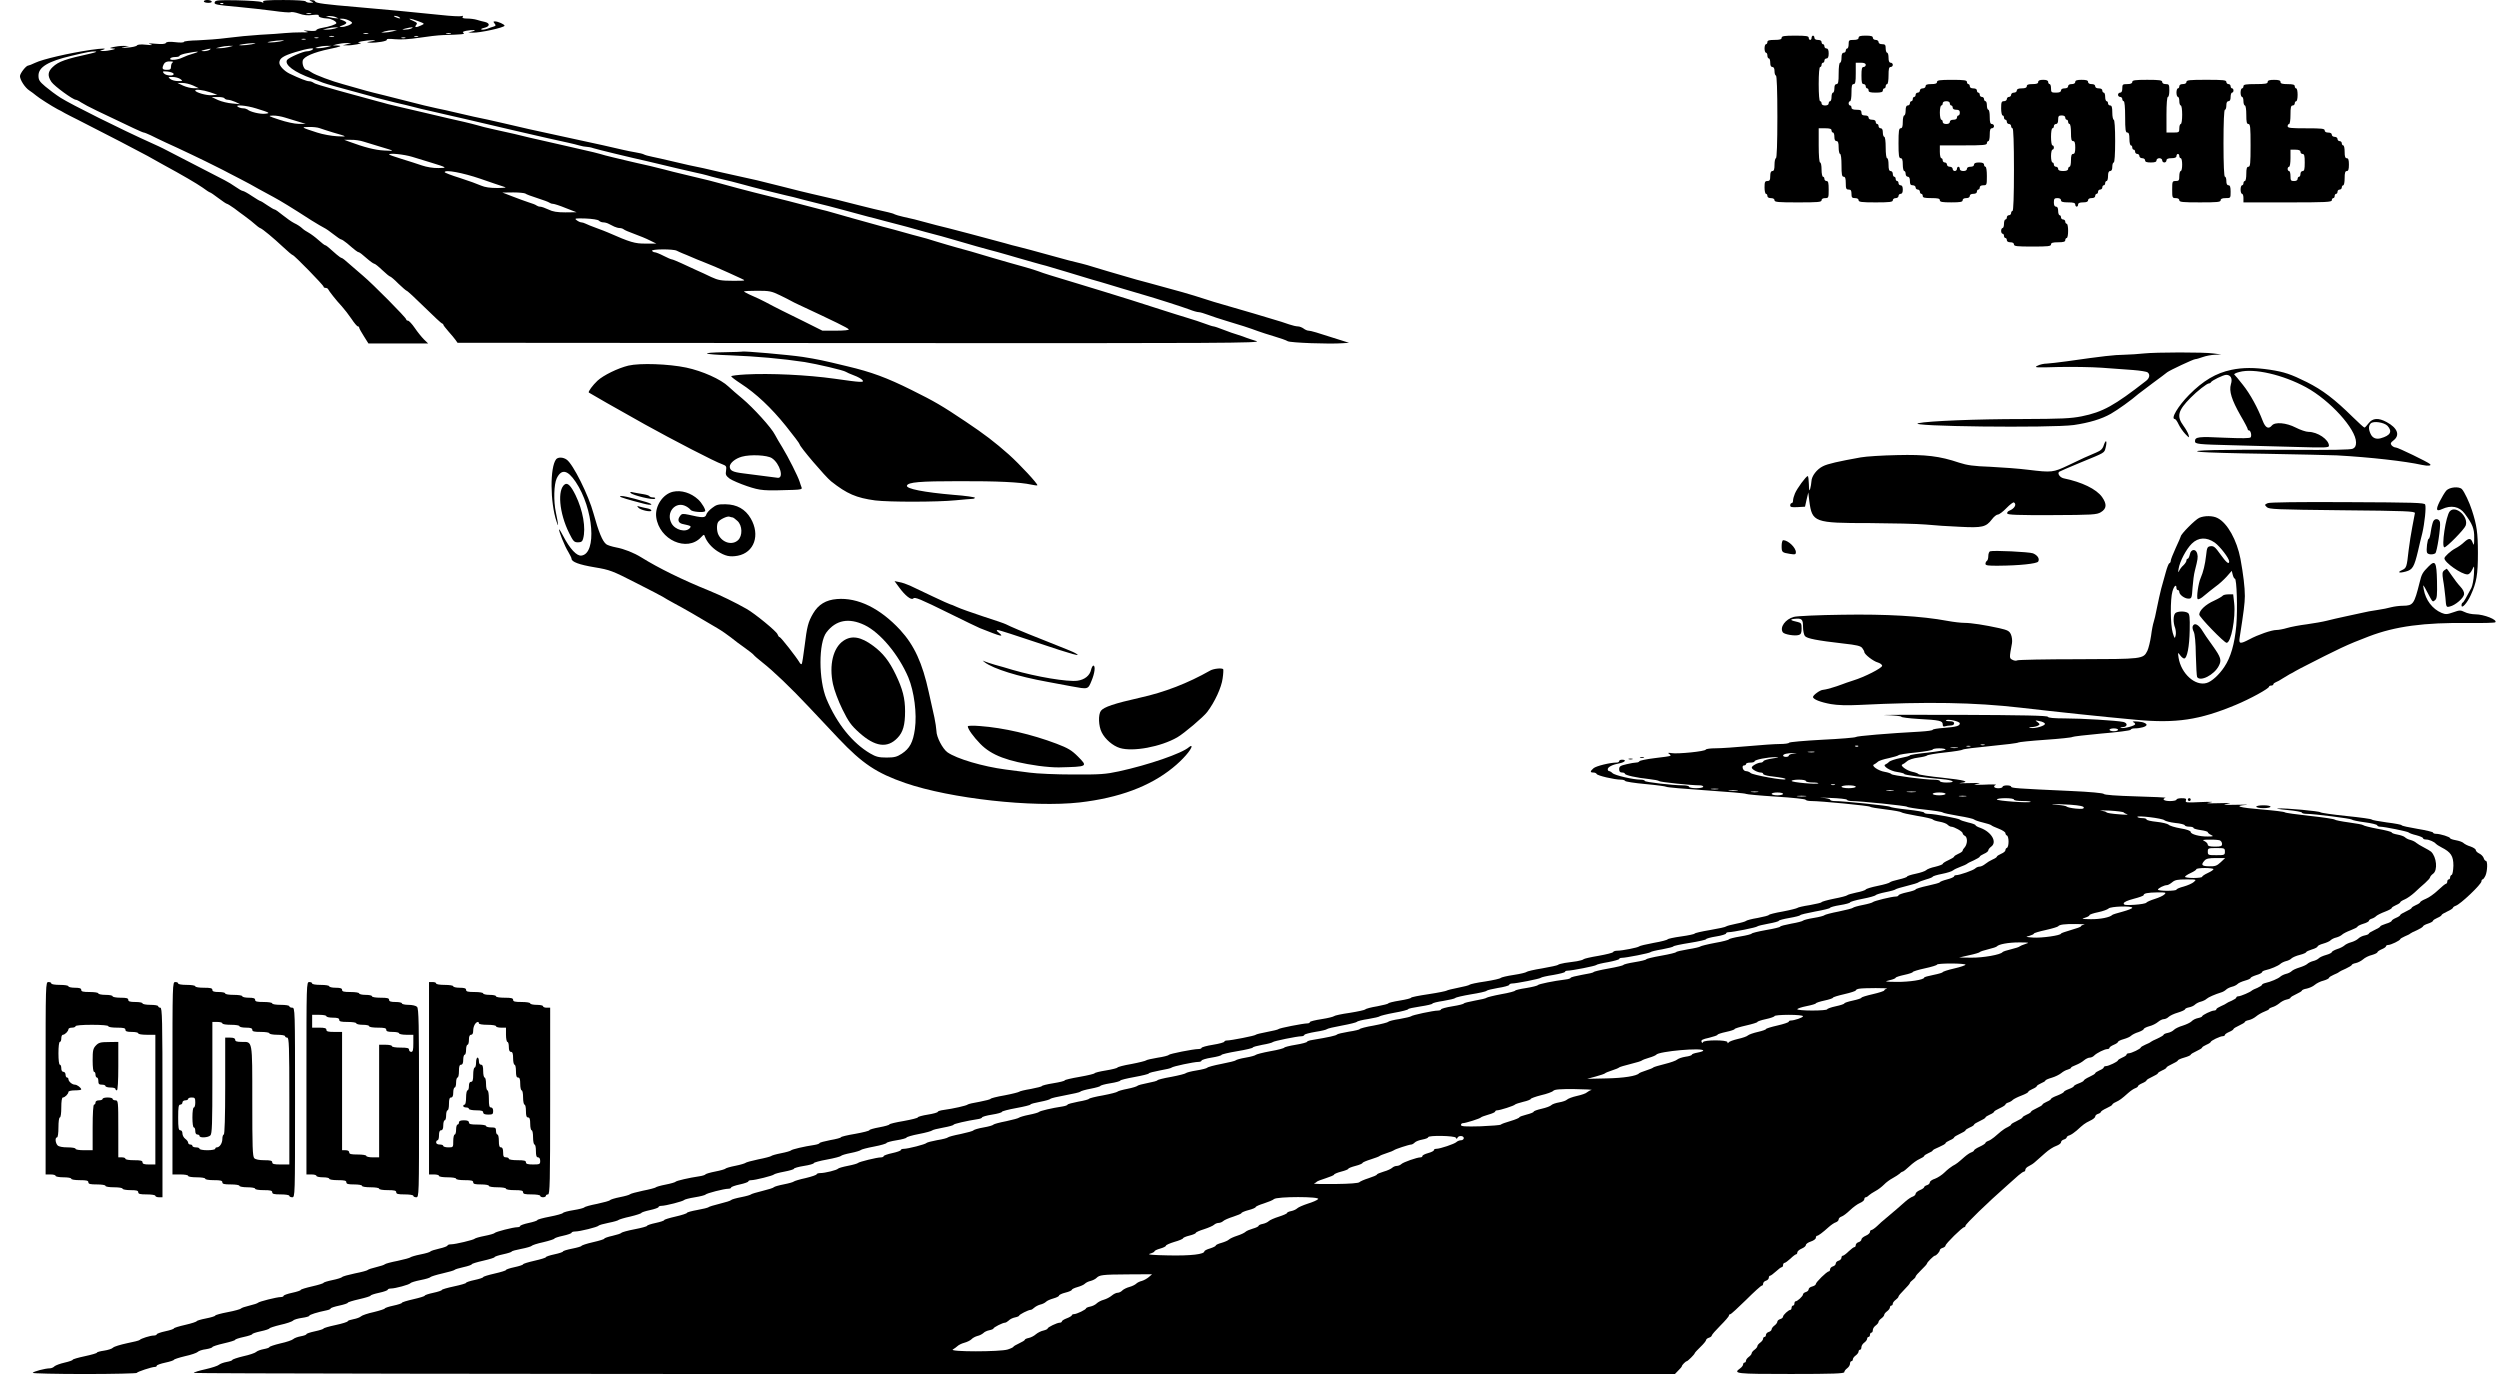 <svg xmlns="http://www.w3.org/2000/svg" width="2338.667" height="1285.333" version="1.0" viewBox="0 0 1754 964"><path d="M143 1c0 .5 1.4 1 3.1 1s2.8-.4 2.4-1c-.3-.6-1.7-1-3.1-1-1.3 0-2.4.4-2.4 1"/><path d="M150.7 1.4c-.7 1.8.3 2 17.8 3.6 6.6.6 17 1.8 23.2 2.6 6.1.9 11.6 1.3 12.2 1 .6-.4 3.2 0 5.8.9 3.3 1.2 6.3 1.5 9.6 1 2.9-.3 4.6-.2 4.3.3-.6 1.1 2.5 2.1 6.4 2.2 2.3.1 6 2 6 3.2 0 .9-5.2 2.6-9.7 3.3-2.4.4-4.3 1.1-4.3 1.6 0 .6-2.3.8-5.2.5-4-.4-4.6-.3-2.3.3 2.5.7 1.9.9-3 .8-3.3 0-8.5.2-11.5.5s-10.9.9-17.5 1.2c-6.6.4-16.9 1.4-23 2.2-6 .8-15.4 1.5-20.7 1.7-5.4.1-9.8.6-9.8 1.1s-2.7.6-5.9.2c-4.1-.5-6.2-.3-6.7.5-.4.8-2.8 1-7.3.6-4.6-.4-5.7-.3-3.6.3 2.1.7 1.3.8-2.9.4-3.6-.4-6.1-.2-6.5.5-.4.6-3.4 1.3-6.6 1.5-4.5.4-5.1.3-2.5-.3l3.5-.8-4-.1c-2.2 0-5.3.4-7 .8-2.9.7-2.9.8-.5 1s2.4.3-.5 1c-1.6.4-4.3.8-6 .8-2.9 0-2.9 0-.5-.8 3.8-1.2.1-1.2-8.3 0-15.5 2.3-33.7 6.5-39.1 9.1-2.2 1.1-4.4 1.9-4.8 1.9-1.5 0-5.7 5.4-5.8 7.4 0 2.6 3.5 8.1 6.6 10.1 1.4.9 3.5 2.5 4.7 3.5 2.1 1.8 10.9 7.4 15.2 9.7 1.1.5 3.4 1.7 5 2.7 1.7.9 5.7 3 9 4.6 18.2 9.2 44.7 23 49 25.4 2.8 1.6 7.3 4.1 10 5.6 15.1 8.2 24.4 13.7 28.6 16.6 2.5 1.9 4.9 3.4 5.2 3.4.4 0 3 1.8 5.9 4s5.6 4 6 4 2.8 1.5 5.2 3.2c2.4 1.8 5.5 4.2 7 5.2 1.5 1.1 3.6 2.7 4.6 3.5 4.8 4.1 5.8 4.9 6.7 5.2 1.6.6 9.3 7 15.8 13.1 3.4 3.2 6.5 5.8 6.9 5.8 1 0 21.6 21.1 21.6 22.1 0 .5.6.9 1.4.9s1.6.4 1.8.9c.5 1.2 5.8 8 9.6 12 1.8 2 4.9 6 6.8 8.8 1.9 2.9 3.9 5.3 4.5 5.3.5 0 .9.4.9.9s1.5 3.2 3.3 6l3.2 5.1h41.9l-3-2.9c-1.6-1.6-4.5-5.2-6.4-8s-4.1-5.1-4.7-5.1c-.7 0-1.3-.4-1.3-.9 0-1.2-23.5-24.9-30.3-30.6-2.6-2.2-6.9-5.9-9.5-8.2-2.6-2.4-5-4.3-5.5-4.3-.4 0-2-1.1-3.5-2.4-5.9-5.3-7.5-6.6-8.2-6.6-.3 0-2.4-1.6-4.6-3.6-2.1-1.9-5.2-4.2-6.8-5.1-1.6-.8-3.8-2.3-4.9-3.4-1.1-1-3.4-2.5-5.2-3.3-1.8-.9-5.4-3.4-8.1-5.6s-5.2-4-5.7-4-2.8-1.4-5.2-3c-2.4-1.7-4.6-3-5-3-.3 0-2.9-1.6-5.8-3.5-2.8-1.9-5.7-3.5-6.3-3.5s-2.9-1.3-5-2.8-5.7-3.7-7.9-4.8c-8.6-4.4-41.2-21.2-43-22.2-1.1-.6-4.6-2.2-7.7-3.6-21.8-9.8-56.9-27.3-64.3-32-3.3-2.1-8.1-5.7-10.7-7.9-4.1-3.5-4.8-4.5-4.8-7.7 0-5.9 6.8-10 23-13.8 11.3-2.7 14.1-3.2 16.7-3.1 1.8.1.6.6-3.2 1.5C46 41.4 41 43.2 37 47c-3.5 3.3-3.8 6.2-.9 10.5 2.1 3 15.1 12.5 17.1 12.5.5 0 2.2.8 3.6 1.8 1.5 1 6.5 3.7 11.2 5.9C93.4 89.9 100.1 93 100.9 93c.5 0 2.6.9 4.8 1.9 2.1 1.1 7 3.4 10.8 5.2 8.1 3.6 28.2 13.2 34 16.2 2.2 1.1 4.9 2.5 6 3 1.1.6 2.9 1.5 4 2.1 1.1.5 4.9 2.5 8.5 4.4 3.6 1.8 9.2 4.9 12.5 6.8 3.3 1.8 8 4.4 10.5 5.7 4.5 2.4 13.2 7.7 26.5 16.3 3.9 2.4 7.9 4.8 9 5.3s4 2.5 6.5 4.5 4.9 3.6 5.4 3.6c.4 0 2.3 1.2 4.1 2.7 5.9 5.1 7.5 6.3 8.3 6.3.4 0 2.8 1.8 5.2 4 2.5 2.2 5 4 5.5 4 .6 0 3.1 2 5.7 4.5s5.1 4.5 5.5 4.5 3.1 2.2 5.8 5c2.8 2.7 5.4 4.9 5.8 5 .5 0 6.1 5.2 12.5 11.5s12 11.5 12.4 11.5.8.3.8.7c0 .5 1.7 2.6 3.6 4.8 2 2.2 4.2 4.9 5 6l1.4 2 282.8.2c256.4.2 282.2 0 277.7-1.4-2.7-.8-5.9-1.9-7-2.3-1.1-.5-3.8-1.4-6-2.1-2.2-.6-6.7-2.2-10-3.5s-6.5-2.4-7.1-2.4-3.3-.9-6-1.9-8.3-2.9-12.4-4.1-11.3-3.5-16-5c-11-3.6-37.6-12-41.5-13.1-1.6-.5-5.9-1.8-9.5-2.9s-7.8-2.4-9.5-2.9c-18.6-5.6-24.5-7.4-27.5-8.6-1.9-.7-6.2-2.1-9.5-3-7.3-2-13.9-3.9-22.5-6.4-12.6-3.8-20.6-6.1-26-7.5-3-.8-9.3-2.7-14-4.1-4.7-1.5-10.1-3.1-12-3.5-1.9-.5-6.9-1.8-11-3s-9.1-2.5-11-3-5.1-1.3-7-1.9c-6-1.7-10.2-2.9-18-5-4.1-1.1-10-2.8-13-3.7s-7.1-2-9-2.4c-1.9-.5-7.1-1.8-11.5-3s-9.6-2.5-11.5-3-7.3-1.8-12-3-10.1-2.5-12-3c-5.2-1.3-17.7-4.6-24-6.4-6.5-1.8-5.9-1.6-22.5-5.6-7.1-1.7-14.6-3.5-16.5-4.1-4.6-1.2-15.8-3.9-19-4.5-1.4-.3-4.1-.9-6-1.4s-6.6-1.6-10.5-2.5c-3.8-.9-8.1-2-9.5-2.5-1.4-.4-6.8-1.8-12-2.9-5.2-1.2-11.3-2.6-13.5-3.1-4.9-1.1-15.2-3.5-24.2-5.5-3.8-.9-8.4-2-10.3-2.5-1.9-.4-8-1.8-13.5-3s-11.1-2.6-12.5-3.1c-1.4-.4-5.6-1.5-9.5-2.4-3.8-.9-8.8-2-11-2.5s-9.8-2.3-17-4c-7.1-1.7-15.2-3.6-18-4.2-2.7-.6-6.1-1.4-7.5-1.8s-4.5-1.3-7-1.9c-2.5-.7-6.7-1.8-9.5-2.6-2.7-.7-7.7-2.1-11-3-5.6-1.5-9.8-2.7-20-5.7-2.2-.6-4.4-1.5-4.9-2-.6-.4-1.8-.8-2.8-.8-1.6 0-6.5-1.9-13.6-5.3-3.7-1.8-7.2-5.4-7.2-7.6 0-3.2 2.6-4.9 11.4-7.6 8.5-2.6 14.5-3.4 11.6-1.5-.8.5-2.5 1-3.7 1-2.6 0-12.9 4.5-13.9 6.1-2 3.3 5.1 8.6 17.4 13 3.1 1.1 6.6 2.4 7.7 2.9 2.3.9 14 4.2 29 8.2 2.2.6 6 1.6 8.5 2.4 2.5.7 8.6 2.2 13.5 3.4 5 1.1 10.6 2.5 12.5 3 1.9.6 7.6 1.9 12.5 3 5 1.2 10.8 2.5 13 3s6.9 1.6 10.5 2.4 11.5 2.7 17.5 4.1c6.1 1.5 13.9 3.3 17.5 4.1 6.6 1.5 7.5 1.7 23.5 5.4 5 1.1 11.3 2.5 14 3.1 2.8.6 6.4 1.5 8.1 2s3.9.9 4.9.9 3.2.4 4.9 1c2.8.9 26.3 6.6 37.6 9.1 2.5.6 6.1 1.4 8 1.9 5.2 1.3 19.7 4.7 26 6.1 3 .6 6.6 1.5 8 1.9 1.4.5 4.8 1.3 7.5 2 7.3 1.7 12.3 2.9 18 4.5 5.9 1.7 24.2 6.3 30 7.6 2.2.4 7.6 1.8 12 3 4.4 1.1 9.6 2.4 11.5 2.9 1.9.4 9.6 2.4 17 4.4s15.1 4.1 17 4.6c1.9.4 7.1 1.8 11.5 3s9.6 2.5 11.5 3 6.9 1.8 11 3 9.1 2.5 11 3c4 1 8.3 2.2 15.5 4.3 13.4 3.9 20.3 5.9 23.5 6.7 3.6.9 9.3 2.5 14.5 4 1.7.5 4.6 1.3 6.5 1.9 1.9.5 6.7 1.9 10.5 3 3.9 1.1 8.1 2.3 9.5 2.6 1.4.4 7.5 2.2 13.5 4 6.1 1.9 14.4 4.4 18.5 5.6 4.1 1.1 8.6 2.5 10 2.9 2.4.8 20.3 6.1 26.5 7.9 7.1 2 27.4 8.5 31.9 10.2 2.7 1.1 5.6 1.9 6.6 1.9s3.9.9 6.6 1.9 8.3 2.9 12.4 4.1c9.2 2.7 17.2 5.3 22.5 7.3 2.2.8 7.4 2.5 11.5 3.7s8.4 2.7 9.5 3.4c2 1.1 29 2.1 38.5 1.4l4.5-.3-7-2.2c-15.8-5.1-19.9-6.3-21.4-6.3-.9 0-2.5-.7-3.5-1.5-1.1-.8-2.9-1.5-4-1.5s-3.8-.6-6.1-1.4c-2.2-.8-8-2.7-13-4.1-4.9-1.5-10.3-3.1-12-3.6-2.9-.8-9.4-2.7-22-6.4-3.3-.9-8.5-2.5-11.5-3.5-11.4-3.7-18.9-5.8-40-11.5-5.2-1.3-12.6-3.4-16.5-4.6-3.8-1.1-9.2-2.7-12-3.5-2.7-.8-7.2-2.1-10-3-2.7-.9-6.7-2-8.7-2.5-6.7-1.6-11.1-2.7-18.8-4.9-14.6-4-22.5-6.2-26-7-1.9-.4-6-1.5-9-2.4-6.4-1.8-42.9-11.5-48-12.6-1.9-.5-5.3-1.4-7.5-2-5.6-1.6-10.2-2.7-15.8-3.9-2.7-.6-5.3-1.4-5.9-1.7-.6-.4-2.8-1.1-4.7-1.5-4.5-.9-15.4-3.6-20.1-4.8-9.8-2.6-21-5.3-33.5-8.1-2.7-.6-12.2-2.9-21-5.2-16.2-4.1-20.4-5.1-28.5-6.8-2.5-.5-8.5-1.9-13.5-3-4.9-1.2-10.8-2.5-13-3-6.2-1.2-13.3-2.8-22.5-5-4.7-1.1-10.7-2.5-13.3-3-2.7-.5-5.4-1.3-6-1.7-.7-.4-3.2-1-5.7-1.4s-6.3-1.2-8.5-1.7c-3.8-1-21.6-4.9-42-9.3-19.7-4.2-30.7-6.7-42-9.4-3.8-.9-8.8-2-11-2.5-6.4-1.3-13.4-2.8-22.5-5-4.7-1.1-10.7-2.5-13.5-3-2.7-.5-13.1-3-23-5.6-9.9-2.5-19.6-5-21.5-5.4-3.2-.8-5.1-1.3-14.5-4-1.9-.6-5-1.4-6.7-1.9-7.9-2.1-19.5-6.5-22-8.2-1.4-1-3.1-1.9-3.7-1.9-1.7 0-3.3-4-2.7-6.5.7-2.8 7.7-5.8 18.6-8.1 8.3-1.7 9.7-2.3 5.4-2.5l-2.9-.1 3-.8c1.7-.4 4.6-.8 6.5-.8h3.5l-3 .8-3 .8h3c1.7.1 4.8-.3 7-.7 3.1-.7 3.4-.9 1.5-1.1-3.2-.3 5.2-1.9 9.5-1.8 2.5.1 2.4.2-1 .8-3.7.7-3.7.7-.9.9 5.1.2 12.4-1.1 11.8-2.1-.4-.6 1.8-.7 5.7-.3 4.1.4 10.2 0 16.9-1 5.8-.9 13.4-1.8 17-1.9 13.2-.4 15.5-.6 14.2-1.5-1-.6-.4-1 1.8-1.5 4.7-.9 8.4-.6 4.5.4l-3 .8 3.2.1c4.9.2 22.3-3.6 22.3-4.9 0-.9-4.6-3-6.7-3-1.3 0-1.3.3-.3 1.5s.9 1.6-.6 2.1c-1.1.3-3.1 1-4.6 1.6-1.5.5-3.3.8-4 .5s.2-.8 2-1.2c3.9-.9 4.2-3.2.5-4.1-1.6-.3-4.1-1-5.7-1.5s-4.7-.9-6.8-.9c-2.7 0-3.7-.4-3.2-1.2.5-.7.2-.9-.8-.5-.9.3-7.4 0-14.5-.8-15.9-1.7-41.6-4.1-59.3-5.6-21.5-1.8-28.4-2.7-28.8-3.8-.2-.6-1.3-1.1-2.5-1-2.1 0-2.1.1-.2.9 1.8.8 1.7.9-.7.9-1.5.1-3-.4-3.3-.9-.4-.6-6.7-1-15.6-1-11.2 0-14.8.3-14.3 1.2.5.8.2.9-1.2.2-1-.5-8.7-1-17-1.2-12.8-.2-15.2-.1-15.7 1.2m6 1.2c-.3.3-1.2.4-1.9.1-.8-.3-.5-.6.6-.6 1.1-.1 1.7.2 1.3.5m61.6 7.1c-.7.2-2.1.2-3 0-1-.3-.4-.5 1.2-.5 1.7 0 2.4.2 1.8.5m17.2 2.3 2 .9-2-.1c-1.1 0-3.1-.4-4.5-.8l-2.5-.8h2.5c1.4 0 3.4.3 4.5.8m44.5 0c1.8 1.2.2 1.2-2.5 0-1.3-.6-1.5-.9-.5-.9.8 0 2.2.4 3 .9m-35.5 2.2c1.4.6 2.5 1.4 2.5 1.8 0 1.1-4.9 3-7.3 2.9-1.9 0-1.9-.2.6-1.1 1.5-.5 2.7-1.3 2.7-1.8s-1.2-1.3-2.7-1.8c-2.5-.9-2.5-1.1-.6-1.1 1.2-.1 3.4.4 4.8 1.1m48.8.6c4.8 1.8 4.8 1.8 2.2 3-3.6 1.7-5 1.5-3.5-.3 1-1.2.6-1.7-2.2-2.9-4.8-2.1-2.2-1.9 3.5.2M235 20c-1.4.4-3.8.8-5.5.8h-3l3-.8c1.7-.4 4.1-.8 5.5-.8h2.5zm53.5 0c-1.1.5-3.1.8-4.5.8-2.3 0-2.2-.1.5-.8 4.2-1.1 6.5-1.1 4 0m-13 2c-1.6.4-4.1.8-5.5.8h-2.5l2.5-.8c1.4-.4 3.9-.8 5.5-.8h3zm-17.2 1.7c-.7.2-2.1.2-3 0-1-.3-.4-.5 1.2-.5 1.7 0 2.4.2 1.8.5m58 0c-.7.2-2.1.2-3 0-1-.3-.4-.5 1.2-.5 1.7 0 2.4.2 1.8.5m-82 2c-.7.2-2.1.2-3 0-1-.3-.4-.5 1.2-.5 1.7 0 2.4.2 1.8.5m59 0c-.7.2-1.9.2-2.5 0-.7-.3-.2-.5 1.2-.5s1.9.2 1.3.5m-70 1c-.7.2-1.9.2-2.5 0-.7-.3-.2-.5 1.2-.5s1.9.2 1.3.5m61 0c-.7.2-1.9.2-2.5 0-.7-.3-.2-.5 1.2-.5s1.9.2 1.3.5m-70 1c-.7.2-1.9.2-2.5 0-.7-.3-.2-.5 1.2-.5s1.9.2 1.3.5m-17.8 1.4c-2.2.4-5.3.7-7 .7-2.6-.1-2.4-.2 1-.8 2.2-.4 5.4-.7 7-.7 2.5-.1 2.3.1-1 .8m-20 2c-2.2.4-5.3.7-7 .7-2.6-.1-2.4-.2 1-.8 2.2-.4 5.4-.7 7-.7 2.5-.1 2.3.1-1 .8m-16 1.9c-1.6.4-4.3.8-6 .8h-3l3-.8c1.7-.4 4.4-.8 6-.8h3zm69 0c-1.6.4-4.3.8-6 .8-2.9 0-2.9 0-.5-.8 1.4-.4 4.1-.8 6-.8h3.5zM147 35c-.8.5-2.6.9-4 .9-2.3-.1-2.3-.2.5-.9 4.3-1.1 5.2-1.1 3.5 0m-11.1 2.5c-2.6.7-6.1 2-7.9 2.9-3.6 1.8-9.5 2.2-8.5.6.3-.6 1.9-1 3.6-1 1.6 0 2.9-.4 2.9-.9 0-.4 2.4-1.3 5.3-1.8 7.4-1.5 10-1.4 4.6.2m-14.6 6.2c-.7.2-1.3 1.6-1.3 2.9 0 2-.5 2.4-3 2.4-3.2 0-3.6-.9-2-4.1.7-1.3 2.1-1.9 4.3-1.8 1.8 0 2.6.3 2 .6m.5 8c.6 1.9-5.3 1.6-6.9-.3-1.1-1.4-.8-1.5 2.6-1.2 2.1.2 4 .9 4.3 1.5m4.8 3.8c1.8 1.3 1.7 1.4-1.6 1.4-1.9 0-4.4-.6-5.4-1.4-1.9-1.4-1.8-1.5 1.5-1.5 1.9 0 4.4.7 5.5 1.5m8.9 4.5 4 1.9H136c-1.9 0-5.3-.8-7.5-1.8l-4-1.9h3.5c1.9 0 5.3.8 7.5 1.8m11.8 4.7 5.2 1.8-4 .3c-3.6.3-11.5-2-11.5-3.3 0-1.1 5.4-.4 10.3 1.2m10.2 4.3c.3.5 1.4 1 2.4 1s3.4.7 5.2 1.5l3.4 1.6-5.5-.5c-3-.2-7.5-1.3-10-2.4l-4.5-2.1h4.2c2.3-.1 4.5.3 4.8.9m22.3 7.1c9.7 3 10.1 3.3 6.2 3.7-3.4.4-10.6-1.3-12.4-3-.6-.4-1.9-.8-3-.8-1.2 0-2.8-.5-3.6-1-2.8-1.8 5.8-1.1 12.8 1.1m20.2 6.4c2.5.8 6.8 2.1 9.5 2.9l5 1.5h-5c-2.9 0-8.7-1.3-13.5-2.9-7.9-2.6-8.2-2.8-4.5-2.9 2.2-.1 6 .6 8.5 1.4m24.2 7.4c1.3.5 5.5 1.8 9.3 3 10.5 3 10.6 3.1 3 2.7-3.8-.2-10.1-1.3-14-2.6-11.2-3.6-11.6-3.9-5.8-3.9 2.9-.1 6.2.3 7.5.8m31 9.5c2.4.8 7.7 2.4 11.8 3.6 10.4 3.1 10.3 3 2.5 2.6-6.3-.3-14-2.3-24.5-6.2l-3.5-1.3h4.7c2.6-.1 6.7.5 9 1.3m33.9 10.6c3.5 1.1 9.6 3 13.4 4.1 11.2 3.4 11.7 3.8 5.1 3.8-3.5.1-8.3-.7-11.5-1.8-3.1-1.1-9.5-3.1-14.3-4.6-4.9-1.5-8.8-2.9-8.8-3.1 0-1.2 10.5-.1 16.1 1.6m47.9 15.4c7.4 2.6 14.9 5.1 16.5 5.6 2.3.6 1.4.8-4.5.9-5.2 0-8.7-.5-11.5-1.7-2.2-1-8.8-3.4-14.7-5.3-5.9-1.8-10.8-3.7-10.8-4.1 0-2 12.7.4 25 4.6m31.6 10.4c.5.5 4.3 1.9 8.4 3.2s7.9 2.7 8.5 3.2c.5.4 1.6.8 2.5.8.8 0 4.9 1.3 9 3l7.5 2.9-7.8.1c-5.8 0-8.9-.5-11.9-2-2.3-1.1-4.9-2-5.8-2s-2-.4-2.5-.8c-.6-.5-3-1.5-5.5-2.2-2.5-.8-7.6-2.7-11.5-4.2l-7-2.7 7.6-.1c4.1 0 7.9.4 8.5.8m51.6 19c.7.7 2 1.2 3 1.2s2.7.4 3.8 1c1.1.5 2.9 1.4 4 2 1.1.5 2.8 1 3.8 1s2.2.4 2.8.9c.5.5 3.8 1.9 7.4 3.2s8.5 3.3 11 4.6l4.5 2.2H453c-7.5.1-10.8-.9-26.5-7.8-1.1-.5-4.7-1.9-8-3.1s-6.8-2.6-7.7-3.1c-1-.5-2.3-.9-3-.9s-2.2-.7-3.2-1.5c-1.8-1.3-1.1-1.4 6.2-1.2 4.7.2 8.7.8 9.4 1.5m54.6 21.1c.9.5 2.8 1.3 4.2 1.9 1.4.5 4.1 1.7 6 2.5 1.9.9 6 2.5 9 3.7 5.7 2.2 9 3.7 17.5 7.5 2.8 1.3 6.6 3 8.5 3.9 3.5 1.6 3.5 1.6-5.9 1.6-8.1 0-10.2-.4-15-2.6-3.1-1.5-7.8-3.7-10.6-4.9-2.7-1.3-7.5-3.5-10.6-4.9s-6-2.6-6.5-2.6-3.1-1.1-5.8-2.5-5.5-2.5-6.2-2.5-1.6-.5-1.9-1c-.8-1.3 14.8-1.4 17.3-.1m72.3 31.2c3.5 1.7 7.1 3.5 7.9 4s3.1 1.6 5 2.5c25.9 12.1 35 16.5 35.5 17.5.4.5-3.3.9-8.9.9H577l-13.2-6.6c-7.3-3.6-14-6.9-14.8-7.3-2.5-1.2-10.4-5.3-12-6.2-1.7-1-6.5-3.2-11.5-5.4-1.9-.9-3.5-1.8-3.5-2 0-.3 4.2-.5 9.4-.5 8.4 0 9.9.3 15.7 3.1M1250 26.5c0 1.1-1.2 1.5-5 1.5s-5 .4-5 1.5c0 .8-.4 1.5-1 1.5-.5 0-1 1.3-1 3 0 1.6.5 3 1 3 .6 0 1 .9 1 2s.5 2 1 2c.6 0 1 1.3 1 3q0 3 1.5 3t1.5 3c0 1.6.5 3 1 3 .6 0 1 10.3 1 29s-.4 29-1 29c-.5 0-1 2-1 4.5 0 3.3-.4 4.5-1.5 4.5-1 0-1.5 1.1-1.5 3.5 0 2.8-.4 3.5-2 3.5-1.7 0-2 .7-2 4.5 0 2.5.5 4.5 1 4.5.6 0 1 .7 1 1.5 0 .9.9 1.5 2.5 1.5s2.5.6 2.5 1.5c0 1.3 2.5 1.5 16.5 1.5s16.5-.2 16.5-1.5c0-.9.9-1.5 2.5-1.5 2.4 0 2.5-.3 2.5-6 0-4.7-.3-6-1.5-6-.8 0-1.5-.7-1.5-1.5s-.4-1.5-1-1.5c-.5 0-1-2.3-1-5 0-2.8-.4-5-1-5s-1-4.7-1-12V90h4.5c3.3 0 4.5.4 4.5 1.5 0 .8.5 1.5 1 1.5.6 0 1 1.3 1 3q0 3 1.5 3c1.1 0 1.5 1.2 1.5 4.5 0 2.5.5 4.5 1 4.5.6 0 1 3.3 1 8 0 6.4.3 8 1.5 8 1.1 0 1.5 1.2 1.5 4.5 0 3.8.3 4.5 2 4.5 1.6 0 2 .7 2 3 0 2.5.4 3 2.5 3 1.6 0 2.5.6 2.5 1.5 0 1.2 2 1.5 12 1.5s12-.3 12-1.5c0-.8.9-1.5 2-1.5s2-.7 2-1.5.7-1.5 1.5-1.5q1.5 0 1.5-3t-1.5-3c-.8 0-1.5-.7-1.5-1.5s-.4-1.5-1-1.5c-.5 0-1-.7-1-1.5s-.4-1.5-1-1.5c-.5 0-1-.9-1-2s-.7-2-1.5-2c-1.1 0-1.5-1.2-1.5-4.5 0-2.5-.4-4.5-1-4.5s-1-3.2-1-7.5-.4-7.5-1-7.5c-.5 0-1-1.4-1-3q0-3-1.5-3c-.8 0-1.5-.7-1.5-1.5s-.4-1.5-1-1.5c-.5 0-1-.7-1-1.5 0-.9-.9-1.5-2.5-1.5s-2.5-.6-2.5-1.5-.9-1.5-2.5-1.5c-1.8 0-2.5-.5-2.5-2 0-1.6-.7-2-3.5-2-2.4 0-3.5-.5-3.5-1.5 0-.8-.4-1.5-1-1.5-.5 0-1-.7-1-1.5s.5-1.5 1-1.5c.6 0 1-2.7 1-6 0-4.7.3-6 1.5-6s1.5-1.5 1.5-7.5V44h3.5c2.4 0 3.5.5 3.5 1.5 0 .8-.7 1.5-1.5 1.5-1.2 0-1.5 1.3-1.5 6s.3 6 1.5 6c.8 0 1.5.7 1.5 1.5s.5 1.5 1 1.5c.6 0 1 .7 1 1.5 0 1.1 1.2 1.5 5 1.5s5-.4 5-1.5c0-.8.5-1.5 1-1.5.6 0 1-.7 1-1.5s.5-1.5 1-1.5c.6 0 1-2.7 1-6 0-4.7.3-6 1.5-6 .8 0 1.5-.7 1.5-1.5s-.7-1.5-1.5-1.5c-1 0-1.5-1.1-1.5-3.5 0-1.9-.4-3.5-1-3.5-.5 0-1-1.4-1-3 0-2.5-.4-3-2.5-3-1.6 0-2.5-.6-2.5-1.5 0-.8-.9-1.5-2-1.5s-2-.7-2-1.5c0-1.1-1.2-1.5-5-1.5s-5 .4-5 1.5c0 1-1.1 1.5-3.5 1.5-3.2 0-3.5.2-3.5 3 0 1.6-.4 3-1 3-.5 0-1 .7-1 1.5s-.7 1.5-1.5 1.5c-1 0-1.5 1.1-1.5 3.5 0 1.9-.4 3.5-1 3.5s-1 3.2-1 7.5c0 6-.3 7.5-1.5 7.5q-1.5 0-1.5 3c0 1.6-.4 3-1 3-.5 0-1 1.3-1 3 0 1.6-.4 3-1 3-.5 0-1 .7-1 1.5 0 .9-.9 1.5-2.5 1.5s-2.5-.6-2.5-1.5c0-.8-.4-1.5-1-1.5s-1-4.7-1-12 .4-12 1-12 1-.7 1-1.5.5-1.5 1-1.5c.6 0 1-.7 1-1.5s.7-1.5 1.5-1.5c1 0 1.5-1.1 1.5-3.5s-.5-3.5-1.5-3.5c-.8 0-1.5-.7-1.5-1.5s-.4-1.5-1-1.5c-.5 0-1-.7-1-1.5 0-.9-.9-1.5-2.5-1.5s-2.5-.6-2.5-1.5c0-.8-.4-1.5-1-1.5-.5 0-1 .7-1 1.5s-.4 1.5-1 1.5c-.5 0-1-.7-1-1.5 0-1.2-1.7-1.5-9.5-1.5s-9.5.3-9.5 1.5"/><path d="M1359 57.5c0 1.1-1.1 1.5-4 1.5s-4 .4-4 1.5c0 .8-.9 1.5-2 1.5s-2 .7-2 1.5-.7 1.5-1.5 1.5-1.5.7-1.5 1.5-.4 1.5-1 1.5c-.5 0-1 .7-1 1.5s-.4 1.5-1 1.5c-.5 0-1 .7-1 1.5s-.7 1.5-1.5 1.5c-1 0-1.5 1.1-1.5 3.5 0 1.9-.4 3.5-1 3.5-.5 0-1 2-1 4.5 0 3.3-.4 4.5-1.5 4.5-1.2 0-1.5 1.8-1.5 10.5s.3 10.5 1.5 10.5c1.1 0 1.5 1.2 1.5 4.5 0 2.5.5 4.5 1 4.5.6 0 1 .9 1 2s.7 2 1.5 2q1.5 0 1.5 3c0 2.3.4 3 2 3 1.1 0 2 .7 2 1.5s.7 1.5 1.5 1.5 1.5.7 1.5 1.5.5 1.5 1 1.5c.6 0 1 .7 1 1.5 0 1.2 1.3 1.5 6 1.5s6 .3 6 1.5 1.6 1.5 8 1.5 8-.3 8-1.5c0-.9.9-1.5 2.5-1.5s2.5-.6 2.5-1.5.9-1.5 2.5-1.5 2.5-.6 2.5-1.5c0-.8.5-1.5 1-1.5.6 0 1-.7 1-1.5 0-.9.9-1.5 2.5-1.5 2.4 0 2.5-.2 2.5-6.5 0-3.7-.4-6.5-1-6.5-.5 0-1-.7-1-1.5 0-1-1.1-1.5-3.5-1.5s-3.5.5-3.5 1.5c0 .9-.9 1.5-2.5 1.5s-2.5.6-2.5 1.5-.9 1.5-2.5 1.5-2.5-.6-2.5-1.5c0-.8-.4-1.5-1-1.5-.5 0-1 .7-1 1.5s-.7 1.5-1.5 1.5-1.5-.7-1.5-1.5-.9-1.5-2-1.5-2-.7-2-1.5-.7-1.5-1.5-1.5-1.5-.7-1.5-1.5-.4-1.5-1-1.5c-.5 0-1-2-1-4.5V102h16.5c14 0 16.5-.2 16.5-1.5 0-.8.5-1.5 1-1.5.6 0 1-2 1-4.5 0-3.3.4-4.5 1.5-4.5.8 0 1.5-.7 1.5-1.5s-.7-1.5-1.5-1.5c-1.1 0-1.5-1.2-1.5-5 0-2.8-.4-5-1-5-.5 0-1-1.4-1-3 0-1.7-.4-3-1-3-.5 0-1-.7-1-1.5s-.7-1.5-1.5-1.5-1.5-.7-1.5-1.5-.4-1.5-1-1.5c-.5 0-1-.7-1-1.5 0-.9-.9-1.5-2.5-1.5s-2.5-.6-2.5-1.5c0-.8-.4-1.5-1-1.5-.5 0-1-.7-1-1.5 0-1.2-1.8-1.5-10.5-1.5s-10.5.3-10.5 1.5m9 15c0 .8.5 1.5 1 1.5.6 0 1 .7 1 1.5 0 .9.9 1.5 2.5 1.5 1.8 0 2.5.5 2.5 2 0 1.1-.4 2-1 2-.5 0-1 .7-1 1.5 0 .9-.9 1.5-2.5 1.5s-2.5.6-2.5 1.5-.9 1.5-2.5 1.5-2.5-.6-2.5-1.5c0-.8-.4-1.5-1-1.5-.5 0-1-2.3-1-5 0-2.8.5-5 1-5 .6 0 1-.7 1-1.5 0-.9.9-1.5 2.5-1.5s2.5.6 2.5 1.5M1430 57.5c0 1.1-1.1 1.5-4 1.5s-4 .4-4 1.5c0 1-1.1 1.5-3.5 1.5s-3.5.5-3.5 1.5c0 .8-.9 1.5-2 1.5s-2 .7-2 1.5-.7 1.5-1.5 1.5-1.5.7-1.5 1.5-.9 1.5-2 1.5c-1.7 0-2 .7-2 5 0 2.7.5 5 1 5 .6 0 1 .7 1 1.5s.5 1.5 1 1.5c.6 0 1 .7 1 1.5s.7 1.5 1.5 1.5 1.5.7 1.5 1.5.5 1.5 1 1.5c.6 0 1 10.3 1 29s-.4 29-1 29c-.5 0-1 .7-1 1.5s-.7 1.5-1.5 1.5-1.5.7-1.5 1.5-.4 1.5-1 1.5c-.5 0-1 1.3-1 3 0 1.6-.4 3-1 3-.5 0-1 .9-1 2s.5 2 1 2c.6 0 1 .7 1 1.5s.5 1.5 1 1.5c.6 0 1 .7 1 1.5 0 .9.9 1.5 2.5 1.5s2.5.6 2.5 1.5c0 1.3 2.1 1.5 13 1.5s13-.2 13-1.5c0-1.1 1.2-1.5 5-1.5s5-.4 5-1.5c0-.8.5-1.5 1-1.5.6 0 1-2.3 1-5 0-2.8-.4-5-1-5-.5 0-1-.7-1-1.5s-.7-1.5-1.5-1.5-1.5-.7-1.5-1.5-.4-1.5-1-1.5c-.5 0-1-1.4-1-3q0-3-1.5-3t-1.5-3c0-2.5.4-3 2.5-3 1.6 0 2.5.6 2.5 1.5 0 1.1 1.2 1.5 5 1.5s5 .4 5 1.5c0 .8.5 1.5 1 1.5.6 0 1-.7 1-1.5 0-1 1.1-1.5 3.5-1.5s3.5-.5 3.5-1.5c0-.9.9-1.5 2.5-1.5s2.5-.6 2.5-1.5c0-.8.5-1.5 1-1.5.6 0 1-.7 1-1.5s.7-1.5 1.5-1.5 1.5-.7 1.5-1.5.5-1.5 1-1.5c.6 0 1-.7 1-1.5s.5-1.5 1-1.5c.6 0 1-1.6 1-3.5 0-2.4.5-3.5 1.5-3.5q1.5 0 1.5-3c0-1.7.5-3 1-3 .6 0 1-5.7 1-15s-.4-15-1-15c-.5 0-1-2.3-1-5 0-3.8-.4-5-1.5-5-.8 0-1.5-.7-1.5-1.5s-.4-1.5-1-1.5c-.5 0-1-1.4-1-3 0-1.7-.4-3-1-3-.5 0-1-.7-1-1.5 0-.9-.9-1.5-2.5-1.5s-2.5-.6-2.5-1.5-.9-1.5-2.5-1.5-2.5-.6-2.5-1.5c0-1.1-1.2-1.5-4.5-1.5s-4.5.4-4.5 1.5c0 .9-.9 1.5-2.5 1.5s-2.5.6-2.5 1.5-.9 1.5-2.5 1.5-2.5.6-2.5 1.5c0 1-1.1 1.5-3.5 1.5-3.2 0-3.5-.2-3.5-3 0-1.7-.4-3-1-3-.5 0-1-.7-1-1.5 0-1-1.1-1.5-3.5-1.5s-3.5.5-3.5 1.5m19 25c0 .8.5 1.5 1 1.5.6 0 1 .7 1 1.5s.5 1.5 1 1.5c.6 0 1 2.7 1 6 0 4.7.3 6 1.5 6 1.1 0 1.5 1.2 1.5 4.5s-.4 4.5-1.5 4.5-1.5 1.2-1.5 4.5c0 2.5-.4 4.5-1 4.5-.5 0-1 .7-1 1.5 0 1-1.1 1.5-3.5 1.5s-3.5-.5-3.5-1.5c0-.8-.7-1.5-1.5-1.5s-1.5-.7-1.5-1.5-.4-1.5-1-1.5c-.5 0-1-2-1-4.5s.5-4.5 1-4.5c.6 0 1-.7 1-1.5s-.4-1.5-1-1.5-1-2.7-1-6 .4-6 1-6 1-.7 1-1.5.7-1.5 1.5-1.5q1.5 0 1.5-3c0-2.5.4-3 2.5-3 1.6 0 2.5.6 2.5 1.5M1496 57.5c0 1-1.1 1.5-3.5 1.5-3.2 0-3.5.2-3.5 3q0 3-1.5 3c-.8 0-1.5.7-1.5 1.5s.7 1.5 1.5 1.5 1.5.7 1.5 1.5.5 1.5 1 1.5c.6 0 1 4.3 1 11 0 9.1.3 11 1.5 11 1.1 0 1.5 1.2 1.5 4.5 0 2.5.5 4.5 1 4.5.6 0 1 .7 1 1.5s.5 1.5 1 1.5c.6 0 1 .7 1 1.5s.7 1.5 1.5 1.5 1.5.7 1.5 1.5.9 1.5 2 1.5 2 .7 2 1.5c0 1.1 1.1 1.5 4 1.5s4-.4 4-1.5c0-.8.9-1.5 2-1.5s2 .7 2 1.5.7 1.5 1.5 1.5 1.5-.7 1.5-1.5c0-1 1.1-1.5 3.5-1.5s3.5-.5 3.5-1.5c0-.8.5-1.5 1-1.5.6 0 1 .7 1 1.5s.5 1.5 1 1.5c.6 0 1 2 1 4.5s-.4 4.5-1 4.5c-.5 0-1 1.6-1 3.5 0 3.1-.3 3.5-2.5 3.5-2.4 0-2.5.3-2.5 6s.1 6 2.5 6c1.6 0 2.5.6 2.5 1.5 0 1.3 2.3 1.5 14.5 1.5s14.5-.2 14.5-1.5c0-1 1.1-1.5 3.5-1.5 3.5 0 3.5 0 3.5-4.5 0-3.3-.4-4.5-1.5-4.5q-1.5 0-1.5-3c0-1.7-.4-3-1-3s-1-8.5-1-23.5.4-23.5 1-23.5 1-1.4 1-3q0-3 1.5-3t1.5-3c0-1.7.5-3 1-3 .6 0 1-.7 1-1.5s-.4-1.5-1-1.5c-.5 0-1-.7-1-1.5s-.7-1.5-1.5-1.5-1.5-.7-1.5-1.5c0-1.3-2.2-1.5-14-1.5s-14 .2-14 1.5c0 .9-.9 1.5-2.5 1.5s-2.5.6-2.5 1.5c0 .8-.4 1.5-1 1.5-.5 0-1 1.3-1 3 0 1.6.5 3 1 3 .6 0 1 1.3 1 3 0 1.6.5 3 1 3 .6 0 1 2.8 1 6.5s-.4 6.5-1 6.5c-.5 0-1 1.3-1 3 0 2.9-.2 3-4.5 3h-4.5V80.5c0-7.7.4-12.5 1-12.5s1-2 1-4.5c0-4.1-.2-4.5-2.5-4.5-1.6 0-2.5-.6-2.5-1.5 0-1.2-1.8-1.5-10.5-1.5s-10.5.3-10.5 1.5M1591 57.5c0 1.2-1.6 1.5-8.5 1.5s-8.5.3-8.5 1.5c0 .8-.4 1.5-1 1.5-.5 0-1 1.3-1 3 0 1.6.5 3 1 3 .6 0 1 1.3 1 3 0 1.6.5 3 1 3 .6 0 1 2.8 1 6.5 0 5.1.3 6.5 1.5 6.5 1.3 0 1.5 2.3 1.5 15s-.2 15-1.5 15c-1.1 0-1.5 1.2-1.5 5 0 2.7-.4 5-1 5-.5 0-1 .7-1 1.5s-.4 1.5-1 1.5c-.5 0-1 1.3-1 3 0 1.6.5 3 1 3 .6 0 1 1.3 1 3v3h31c26.9 0 31-.2 31-1.5 0-.8.5-1.5 1-1.5.6 0 1-.7 1-1.5s.5-1.5 1-1.5c.6 0 1-.7 1-1.5s.7-1.5 1.5-1.5 1.5-.7 1.5-1.5.5-1.5 1-1.5c.6 0 1-2.3 1-5 0-3.8.4-5 1.5-5s1.5-1.2 1.5-4.5-.4-4.5-1.5-4.5-1.5-1.2-1.5-4.5c0-2.5-.4-4.5-1-4.5-.5 0-1-.7-1-1.5s-.7-1.5-1.5-1.5-1.5-.7-1.5-1.5-.9-1.5-2-1.5-2-.7-2-1.5c0-.9-.9-1.5-2.5-1.5s-2.5-.6-2.5-1.5c0-1.3-2.1-1.5-13-1.5s-13-.2-13-1.5c0-.8.5-1.5 1-1.5.6 0 1-2.8 1-6.5 0-5.1.3-6.5 1.5-6.5.8 0 1.5-.7 1.5-1.5s.5-1.5 1-1.5c.6 0 1-2 1-4.5s-.4-4.5-1-4.5c-.5 0-1-.7-1-1.5 0-1.1-1.2-1.5-5-1.5s-5-.4-5-1.5-1.2-1.5-4.5-1.5-4.5.4-4.5 1.5m23 49c0 .8.7 1.5 1.5 1.5 1.2 0 1.5 1.3 1.5 6s-.3 6-1.5 6c-.8 0-1.5.9-1.5 2s-.4 2-1 2c-.5 0-1 .7-1 1.5 0 .9-.9 1.5-2.5 1.5-2.2 0-2.5-.4-2.5-3.5 0-1.9-.4-3.5-1-3.5-.5 0-1-.7-1-1.5s.5-1.5 1-1.5c.6 0 1-2.7 1-6v-6h3.5c2.4 0 3.5.5 3.5 1.5M520.7 246.7c-.2.1-5.4.3-11.7.4-18.8.3-16.8 1.5 3.5 2.2 17.9.7 36.1 2.3 52 4.7 8.6 1.4 27.6 5.8 29 6.9.5.4 3.1 1.5 5.7 2.5 2.5.9 5.2 2.4 5.9 3.3 1.5 1.8-.8 1.7-19.6-1-19.3-2.7-45.1-3.9-62.2-3-5.7.3-10.3.9-10.3 1.3s3 2.7 6.7 5.1c10.8 7 21.4 17 31.7 29.8 5.3 6.6 9.6 12.3 9.6 12.8 0 1.6 18 22.7 22.1 26 11.1 8.8 17.7 11.6 30.9 13.4 9.7 1.2 43.6 1.2 56.5-.1 5.5-.5 10.8-1 11.8-1 .9 0 1.7-.4 1.7-.8s-6.7-1.4-14.9-2c-21-1.8-33.6-4.3-32.8-6.5.8-2.4 9.2-3.1 36.2-3.1 27.6-.1 43.3.7 51 2.4 2.2.5 4.1.7 4.3.5.7-.7-12.4-14.8-20-21.6-9.8-8.7-17.3-14.4-30.3-23.1-16.7-11.2-21.7-14.1-38-22.2-17.3-8.6-28.1-12.6-45-16.6-18.2-4.4-20.2-4.8-31.4-6.6-9.3-1.4-41.9-4.3-42.4-3.7M1504 248c-3.6.4-9.8.8-13.8.9-6.9.1-14.3.9-40.2 4.6-5.8.8-12.1 1.5-14 1.6-1.9 0-4.8.6-6.5 1.5-2.7 1.3-1.4 1.4 14.5.9 9.6-.2 23.4 0 30.5.5 7.2.5 17.1 1.3 22 1.6 5 .4 9.6 1.1 10.3 1.7 1.8 1.4 1.4 4-1.1 5.9-22.3 17.4-30.4 21.9-45.2 24.9-7.6 1.5-14 1.8-41.5 1.9-32.3 0-66.3 1.4-73 2.9-10.3 2.3 93 3.5 109 1.3 10.9-1.6 19.5-4.2 26-7.9 4.9-2.8 14.4-9.6 19.3-13.9.7-.5 5.3-4 10.2-7.7 5-3.7 9.5-7 10-7.5 1.8-1.4 18.4-9.2 19.7-9.2.7 0 3.1-.7 5.3-1.5s6-1.5 8.5-1.6l4.5-.2-5.5-.7c-6.9-1-40.3-.9-49 0M440.9 256.5c-7.4 1.8-17.6 6.8-21.7 10.6-3.4 3.2-6.7 7.7-6.1 8.3.6.5 19.9 11.5 39.4 22.4 19.1 10.6 49.3 26.3 54.2 27.9 2.9 1.1 3.1 1.5 2.7 4.5-.5 2.8-.1 3.6 2.5 5.6 1.7 1.2 7.3 3.6 12.3 5.3 9.6 3.2 11.6 3.3 32.6 2.6 5.1-.2 6.1-.5 5.6-1.7-.3-.8-1-2.7-1.4-4.1-1.1-3.6-8-17.3-12.1-24-1.9-3-4.2-7-5.2-8.9-2.4-4.9-15.2-18.9-22.8-25.3-3.5-2.9-7.9-6.7-9.8-8.5-5.3-5.1-18.3-10.9-29.6-13.3-12.4-2.6-32.5-3.3-40.6-1.4m100.6 64.9c5.7 3.7 8.8 14.5 4 13.8-4.4-.6-16.9-2.2-24.1-3.1-7.3-.9-9.3-1.9-9.4-4.7 0-2.5 3.8-5.7 8.5-7 6.1-1.7 17.7-1.1 21 1M1565.5 259.5c-10.7 2.2-19.8 7.6-29.6 17.5-7.8 7.9-13.2 17-10 17 .5 0 1.7 1.7 2.6 3.7 1 2.1 3.1 5.1 4.7 6.8 2.8 2.9 2.9 2.9 2.3.6-.4-1.4-2-4.2-3.6-6.4-4.9-6.7-3.9-10.6 5.1-19.7 4.4-4.5 11.4-10 12.8-10 .6 0 1.2-.4 1.4-.8.5-1.2 8.7-5.2 10.7-5.2 3.2 0 4.6 2.6 3.3 6.6-1.4 4.8.5 10.9 6.8 22 2.8 4.7 5 9 5 9.5s.4.9.9.9c1.2 0 2 3.5 1.2 4.8-.5.8-6.2.8-18.6.3-18.1-.9-20.5-.6-20.5 2.5 0 2 2.3 2.2 26.5 2.8 12.1.3 32.2.9 44.8 1.2 19.9.6 22.7.5 22.7-.8 0-4.4-8-9.8-14.4-9.8-1.7 0-5.8-1.4-8.9-3-6.6-3.4-14.5-4.1-16.7-1.5-2.4 2.9-4.6 1.7-6.5-3.3-3.4-8.9-8.7-18.7-13.9-25.2-2.8-3.6-5.5-6.8-6-7.2-.5-.3 1-1.2 3.5-1.8 10.2-2.8 30.6 1.9 46.8 10.7 16.9 9.2 35.1 29.3 35.1 38.7 0 2.4-.6 3.6-2.2 4.4s-14.8 1-44.3.8c-46.7-.3-73.7.3-62.5 1.5 3.6.4 24.5 1 46.5 1.3 22 .4 44.1.9 49 1.1 23.5 1.3 48.1 4.1 59.8 6.7 4.2.9 6.9.6 5.6-.6-1.4-1.4-22.5-11.6-23.9-11.6-1 0-2.3-.7-3-1.5-1-1.3-.8-1.9 1.4-3.6 4.6-3.6 2.7-8.7-5-12.8-5.7-3.1-9.8-2.8-12.6.9-1.2 1.6-2.5 3-2.9 3s-4-3.3-8.1-7.3c-12.9-12.7-21.2-19-32.3-24.6-11.3-5.6-15.7-7.1-26-8.7-10.8-1.6-18.9-1.6-27 .1m109.6 39.3c3.6 4 2 6.8-4.8 8.7-3.3.9-5.8-.2-7.1-3.1-1.5-3.2-1.5-5.7.1-7.3 1.8-1.9 9.4-.8 11.8 1.7M1476.1 312.1c-.9 2.9-2.1 4-5.4 5.4-6.4 2.7-9.4 4-19.7 9-10.6 5-11.4 5.1-28 3.1-6.3-.8-18.2-1.7-26.5-2.1-11.9-.4-16.4-1.1-22-2.9-13.6-4.6-23.4-5.8-43.5-5.3-10.2.2-21.6.9-25.5 1.6-15.6 2.8-23.2 4.5-26.5 6.2-4.3 2.1-8 6.9-8.1 10.6-.1 1.5-.5 3.9-.9 5.3-.6 1.9-.8 1.1-.9-3.3-.1-3.1-.4-5.7-.8-5.7-1.2.1-7.6 8.8-9 12.3-.7 1.6-1.3 3.8-1.3 4.8 0 1.1-.4 1.9-1 1.9-.5 0-1 .7-1 1.6 0 1.2 1 1.4 5.2 1.2l5.2-.3 1.1-5 1.2-5 .7 6c2 15 3.3 15.5 42.5 15.5 15.7.1 33.3.5 39.1 1 5.8.6 16.7 1.3 24.2 1.6 15.5.8 18.2.2 22.3-5.2 1.4-1.9 3.3-3.4 4.2-3.4s3.6-2 6-4.5 4.8-4.3 5.3-4c2.1 1.3.4 4.4-3.3 5.8-1 .4-1.7 1.3-1.4 2 .3.9 7.4 1.2 31.4 1.1 28.2-.1 31.4-.3 34.2-2 4.2-2.5 4.4-5.7.9-10.7-4-5.6-14.2-10.5-26.9-13.1-2.7-.6-4.6-3.4-3.2-4.6.4-.3 7.1-3.2 14.8-6.4 17.8-7.3 16.8-6.7 17.8-10.5 1.2-4.7.3-6.3-1.2-2M390.2 322.2c-4.4 5.5-4.3 30.2.3 43.8 1.5 4.7 1.4 2.6-.5-6.5-1.7-7.9-1.4-19.7.6-23.9 3.3-6.8 7.6-6 13.3 2.5 12.6 18.8 15 50.4 4 51.7-3.3.4-8-4.6-12.9-14-1.3-2.6-2.6-4.6-2.7-4.4-.6.6 4 12.1 6.4 15.8 1.2 2.1 2.3 4.2 2.3 4.8 0 2.2 5.3 4.2 16.1 6s12.4 2.4 29.4 11.1c9.9 5 18.5 9.5 19 9.9.6.4 3.9 2.4 7.5 4.3 6.1 3.2 17.2 9.6 30.4 17.5 3.1 1.8 7.3 4.8 9.5 6.5 2.1 1.8 6.5 5 9.6 7.2s6 4.5 6.3 5c.4.6 3.1 2.9 6 5.2 7.8 6.1 20.2 18 32.6 31.2 6.1 6.4 15.5 16.4 21 22.3 16.7 17.6 26.6 24.2 46.8 31.2 31.7 10.9 89.3 17.3 122.3 13.6 27.6-3.2 49.2-11.2 65.3-24.3 7-5.6 13.2-12.8 13.2-15 0-.6-.8-.3-1.8.5-4.9 4.4-28.5 12.5-49.2 17-9.2 2-13.2 2.3-32 2.2-11.8 0-25.5-.6-30.5-1.3-4.9-.6-12.6-1.6-17-2.2-15.9-2.1-34.3-7.5-40.8-12.1-3.4-2.5-7.7-10.7-7.7-15-.1-1.8-.7-6-1.4-9.3-.8-3.3-2.5-11.4-4-18-4.4-20.2-10.1-32.7-20-43.5-14.1-15.2-29.7-22.9-44.4-21.7-7.7.6-13 3.8-16.7 10.1-3.5 6-4.3 9.1-6 23-.8 6.5-1.7 12.1-2 12.5-.4.3-1.1-.2-1.6-1.2-2.1-3.6-13.1-17.7-13.9-17.7-.5 0-1.1-.9-1.5-2-.6-2-16-14.6-21.7-17.8-8.3-4.7-18-9.4-26.3-12.8-18.8-7.6-35.6-15.9-47.5-23.3-5.3-3.3-12.2-6-17.6-7-3.1-.6-6.3-1.6-7.1-2.3-2.7-2.2-5.2-8.3-8.9-21.6-3.4-12.7-14.4-34.7-18.8-37.7-2.5-1.8-6-1.9-7.4-.3m216.3 116.3c11.1 5.3 24 20.8 30.8 36.8 4.1 9.9 6.1 25.4 4.6 36.2-1.3 9.3-3.6 13.6-9.2 17.3-3.4 2.2-5.2 2.7-10.6 2.7-5.5 0-7.5-.5-11.6-2.9-12.4-7.3-23.3-20.8-30.6-38.1-5.6-13.4-5.7-39.6 0-46.9 6.6-8.6 15.6-10.3 26.6-5.1"/><path d="M591.7 449.6c-7.2 4.9-10.1 17-7.3 30.3.9 4.3 3.7 11.8 6.6 17.7 4.3 8.7 6.1 11.3 11.8 16.4 11.1 10 19.8 11.2 26.9 3.7 3.9-4 5.3-9.1 5.3-18.7 0-9.1-1.7-15.6-6.6-25.8-4.5-9.4-9-15.1-15.8-20.1-8.6-6.4-15.1-7.5-20.9-3.5M396.3 339.8c-5.4 3.6-4 20.1 3 34.2 2.9 5.8 3.5 6.5 6.2 6.5 2.3 0 3.1-.6 3.6-2.5 2.1-7.4-.1-19.9-5.3-30.6-3.2-6.5-5.5-8.9-7.5-7.6M1716.3 344.2c-1.1 1.3-3.2 4.8-4.7 7.8-2.8 5.7-2.3 7.1 1.7 5.2 6.4-3 12.2-1.9 15.9 3.1 5.5 7.4 6.8 10.6 6.7 17 0 5.4-.2 5.8-1.1 3.4-1.2-3.3-2.6-3.4-6-.3-1.4 1.4-4.2 3.4-6.2 4.4-3.2 1.7-7.6 5.7-7.6 6.9 0 2.9 11.9 11.3 16.1 11.3 1.2 0 2.4-1.2 3.4-3.3 1.5-3.2 1.5-3.2 1.2 3.3-.2 3.6-1 7.8-1.8 9.5-3.8 7.2-5.4 10-6.1 10.3-.5.2-.8 1.1-.8 1.9 0 2.8 4-1.6 6.5-7.2 4.1-9 5-14.3 5-29.5 0-14.1-.8-19.6-4.2-30-1.7-5.4-5.3-13-7-14.8-2-2.1-8.7-1.5-11 1M472.2 345c-7.2 1.6-12.8 10.2-11.8 17.8 2.1 16 21.6 24.7 31.4 14.2 2.1-2.2 2.2-2.2 2.8-.4 1.4 3.7 4.7 7.5 8.7 10.1 5.6 3.5 8.7 4.2 14.3 3.2 11.6-2.2 15.9-14.5 9.1-26.2-3.8-6.5-9.7-9.8-17.6-9.9-5.1-.1-6.6.3-9.5 2.6-1.9 1.4-3.8 3.5-4.1 4.7-.7 2.3-2.7 2.3-12.5 0-3.8-.8-4.7-.7-5.7.7-2.2 2.7-1.5 5.1 1.5 5.8 6 1.3 6.4 1.5 5.2 2.9-2.8 3.3-10.4 1.4-12.9-3.4-4.1-7.6 2.9-15.8 10.2-11.9 1.2.6 2.7 1.8 3.3 2.6 1 1.3 8.9 2 10.1.9.7-.8-2.3-6-4.9-8.3-5-4.6-11.8-6.7-17.6-5.4m41.7 18c.5 0 2 1.1 3.5 2.5 3.5 3.2 3.7 10.4.4 13.5-4 3.7-10.8 1.9-13.7-3.7-1.3-2.5-1.4-7.2-.3-9s6.5-4.4 8-3.8c.8.3 1.7.5 2.1.5M442.5 345.9c1.6 1.7 15.8 5.1 17 4 .5-.5.1-.9-1.2-.9-1.2 0-2.4-.4-2.7-.9s-2.3-1.1-4.3-1.4c-2.1-.3-5.1-.9-6.8-1.2-2.2-.6-2.7-.4-2 .4M435 348.4c0 .4 6.4 2.4 16.3 4.9 6.3 1.7 8 .7 2-1.1-12.1-3.6-18.3-4.9-18.3-3.8M1591.1 353c-2.3 1-2.4 1.2-.7 2.8 1.5 1.5 6.2 1.7 52.9 2.2 44.7.4 51.2.7 51 2-.1.8-.9 5.1-1.8 9.5s-2 11.8-2.6 16.5c-1.3 11.8-1.5 12.5-4.5 13.9-3.8 1.7-2.3 2.4 2.5 1.1s5.9-3.2 8.6-14.5c.9-3.9 2.2-9.5 3-12.5 1.6-6.9 2.8-18.1 2-20-.4-1.3-8-1.5-54.3-1.7-34.9-.2-54.5.1-56.1.7M448 356.3c1.7 1.7 9 3.2 9 1.9 0-.6-1.2-1.2-2.7-1.5-1.6-.3-3.9-.8-5.3-1.2-2.2-.7-2.3-.6-1 .8"/><path d="M1718.8 358.7c-2.8 3.1-6.1 25.3-3.8 25.3 1.6 0 13.9-12.5 14.9-15.2 2.3-6.2-7-14.6-11.1-10.1M1543 363.3c-2.9 1.3-13 11.5-13 13.1 0 .3-1.6 3.9-3.5 8-1.9 4.2-3.5 8.2-3.5 9s-.4 1.6-1 1.8c-.5.1-1.6 3-2.5 6.3s-2.3 8.5-3.2 11.5c-.8 3-2.1 9.1-3 13.5-.8 4.4-1.9 8.9-2.3 10s-1.3 5.4-1.8 9.5c-.6 4.1-1.8 8.9-2.6 10.6-2.9 5.8-3.2 5.8-48.6 5.9-22.8 0-42.1.4-42.7.8-.7.4-2.2.3-3.4-.4-2.2-1.1-2.2-1.3-.3-11.6.3-1.8 0-4.5-.7-6.1-1.1-2.5-2.2-3.1-8.3-4.5-10-2.2-19.6-3.7-24.4-3.7-2.3 0-7.7-.6-11.9-1.4-18.3-3.4-42.8-4.8-73.8-4.3-16.5.2-31.8.9-33.9 1.5-6 1.6-10.1 7.3-7.8 10.8.9 1.5 8.5 2.8 11.2 1.9 1.6-.5 2-1.5 2-4.5 0-3.5-.3-4-2.7-4.6-5.1-1.1-5.9-1.8-2.5-2.2 5.4-.6 6.2.2 6.2 5.6 0 2.6.6 5.5 1.3 6.4 1.3 1.8 8.7 3.2 27 5.3 9.3 1 12.1 1.7 13.2 3.1.8 1.1 1.5 2.3 1.5 2.8 0 1.7 6.4 6.6 9.5 7.4 1.6.5 3 1.5 3 2.3 0 1.6-12.3 7.9-20.5 10.4-3 1-6.4 2.1-7.5 2.6-4.6 1.8-12 3.9-13.5 3.9-1.9 0-7 3.7-7 5 0 1.6 5.3 3.7 12.6 5 4.6.8 11.3 1 19.5.6 48.4-2.4 81-1.8 113.4 1.9 24.9 2.9 57 6.3 81 8.5 28.3 2.6 44.5.2 70-10.4 10.1-4.2 23.5-11.5 23.5-12.9 0-.4.7-.7 1.5-.7s1.5-.4 1.5-.9.8-1.1 1.8-1.5c.9-.3 3.1-1.5 4.7-2.6 1.7-1.1 3.9-2.4 5-3 1.1-.5 2.9-1.5 4-2.2 1.1-.6 2.7-1.5 3.5-1.9 27.3-14 32.5-16.5 48-22.4 18.6-7.1 38.6-9.8 70.2-9.4 9.8.1 18.1-.1 18.5-.5 1.8-1.7-7.9-5.6-14.1-5.6-2.3 0-5.7-.7-7.4-1.6-2.9-1.4-3.5-1.4-8 .2-4.3 1.5-5.3 1.6-8.2.4-6.4-2.7-11.2-9-12.5-16.5-.7-3.9-.6-3.9 2.5 2 3.9 7.3 3.6 7.1 5.5 5.5 1.3-1.1 1.5-3.4 1.3-13.4-.3-13.4-1.2-14.9-5.9-10.2-4.2 4.2-4.9 5.4-6.3 11.3-3.8 15.2-4.5 16.2-11.6 16.3-2.5 0-6.2.5-8.2 1-2 .6-6.5 1.5-10 2s-8.1 1.3-10.3 1.9c-2.2.5-7.6 1.7-12 2.6s-10.2 2.3-13 3c-2.7.7-9 1.8-14 2.5-4.9.6-11.2 1.8-13.9 2.6-2.6.8-6 1.4-7.5 1.4-3.3 0-12.9 3.3-19 6.6-6.3 3.3-7.4 3.2-6.8-.9 3-19.2 3.6-24.1 3.7-29.5 0-6.2-1.1-15.2-3.1-26.2-2.5-13-9.1-25-16-28.5-3.3-1.8-9.3-1.8-12.9-.2m10.9 17.4c3.7 2.7 10.1 11 10.1 13.2 0 2.5-2.1.7-6.1-4.9-3.6-5.1-4.7-6-6.8-5.8-2.4.3-2.7.8-3.3 6.6-.7 6.2-2 11.6-3.8 15.7-1.6 3.5-3.1 13.8-2.1 14.8.5.5 2.5-.5 4.7-2.5 2.2-1.8 5.7-4.7 7.9-6.3 2.2-1.5 5.7-4.7 7.7-6.9l3.6-4.1.7 2.8c.4 1.5 1 2.7 1.5 2.7 1.3 0 2 21.3 1 32.9-1.2 12.9-3.9 22.3-8.4 29-3.6 5.5-9 10.4-12.5 11.3-8 2.3-17.8-6.6-19.6-17.7-.6-3.9-.5-4 1.1-1.8.9 1.3 2.2 2.3 2.8 2.3 2.1 0 3.7-8.4 3.9-19.9.2-9-.1-11.4-1.3-12.1-2.1-1.4-7.4-1.2-8.8.2-1.5 1.5-1.6 6.7-.1 10.4.5 1.6.7 4 .3 5.4-.6 2.3-.7 2.1-2-2-1.7-5.5-1.8-23.8-.2-29.1 1.1-3.9 2.8-5.3 2.8-2.4 0 .8.5 1.5 1 1.5.6 0 1 .6 1 1.3 0 1.9 3.7 4.7 6.4 4.7 2.3 0 2.4-.4 2.9-7.8.3-4.2 1-9.5 1.6-11.7 2.1-8.3 2.3-9.5 1.7-12-.9-3.7-4.5-3.4-5.2.5-.4 1.6-1 3-1.5 3s-.9.6-.9 1.3c0 .8-1 2.2-2.1 3.3-1.2 1-2.5 2.8-3 3.9-.7 1.5-.8 1.1-.4-1.4.8-5.2 5.4-13.9 9.3-17.7 4.6-4.5 10.3-4.7 16.1-.7"/><path d="M1559.5 417.9c-.3.5-3 2.1-6 3.5-6.1 2.7-10.5 6.9-10.5 9.8 0 1.7 17.5 19.8 19.2 19.8 3.1 0 6.4-17.4 5.3-27.8l-.7-6.2h-3.3c-1.9 0-3.6.4-4 .9M1538.4 439.4c-.3.8 0 2.5.7 3.8.8 1.5 1.4 7.4 1.5 16.5.2 7.9.6 14.7.9 15.3 2.2 3.5 12-1.5 15.2-7.8 2.1-4 1.6-5.9-4.4-14.3-3.2-4.4-6.3-8.9-6.8-9.9-2.9-4.9-6-6.5-7.1-3.6M1707.2 365.7c-.5 1-1.3 4.2-1.7 7-.4 2.9-1 5.3-1.5 5.3-.9 0-1.9 7.9-1.2 9.7.5 1.4 4 1.7 5.8.5 1.2-.8 3.9-18.5 3.3-21.7-.5-2.6-3.5-3.1-4.7-.8M1250 382.9c0 4.6.2 4.8 5.8 5.7 3.7.6 4.2.4 4.2-1.2-.1-3.3-5.5-8.4-8.9-8.4-.6 0-1.1 1.8-1.1 3.9M1396.2 386.8c-.6.2-1.2 1.7-1.2 3.2 0 1.6-.4 3.2-1 3.5-.5.3-1 1.3-1 2.1 0 1.1 1.8 1.4 9.3 1.3 14.4-.1 26.8-1.4 27.7-2.9 1.2-2-.5-4.5-3.7-5.8-2.8-1-27.7-2.2-30.1-1.4M1714.8 400.2c-1.3 1.1-1.4 2.2-.7 6.8.6 3 1.2 8.6 1.6 12.3.5 6.8.6 6.9 3.2 6.2 3.8-.9 9.5-5.8 9.9-8.5.2-1.4-.7-3.4-2.6-5.4-1.6-1.7-4.3-5.2-6.1-7.9-1.8-2.6-3.3-4.7-3.5-4.7-.1 0-.9.6-1.8 1.2M630.9 412.2c4 5.5 8.4 9.1 9.8 7.7 1.2-1.2 4.4.1 26.3 10.9 9.6 4.8 18.9 9.2 20.5 9.9 15 6 17.2 6.5 13.4 3.3-1.7-1.3-2-1.9-.9-2 .8 0 13.6 4.1 28.4 9.1 24 8.1 31.7 10.2 25.8 7-1.9-1-4.8-2.2-24.7-10.1-10.5-4.1-21.3-8.7-23.7-10-.9-.5-8.1-3-16-5.5-7.8-2.6-16.1-5.5-18.4-6.6-2.2-1-4.3-1.9-4.7-1.9-.3 0-5.9-2.5-12.4-5.6s-13.6-6.4-15.8-7.5c-2.2-1-5.6-2.2-7.5-2.5l-3.4-.7zM690.9 464.7c6.3 4.6 23.1 9.9 44.1 13.7 4.7.9 12.1 2.2 16.6 3.1 11.9 2.2 11.7 2.3 14.2-3.8 2.3-5.4 2.9-10.7 1.3-10.7-.5 0-1.2 1.3-1.6 2.9-.9 4.1-4.5 7-9.6 7.7-6.9.9-28.6-2.7-45.4-7.6-3.8-1.2-9.5-2.8-12.5-3.6-3-.9-6.4-2-7.5-2.5-1.4-.7-1.2-.4.4.8M849 470.5c-15.5 8.8-31.9 15.2-49.2 19-18.1 4.1-25.3 6.5-27.4 9.2-2 2.7-1.7 10.8.6 15.2 2.4 4.8 7.8 9.4 12.7 10.9 9.1 2.8 28.7-.8 40.3-7.5 4.7-2.7 18.4-14.3 21-17.8 5.3-7 10-17.2 10.8-23.5.5-3.3.6-6.2.4-6.5-1-1-6.8-.4-9.2 1M1322.8 501.7c6.1.2 11.2.7 11.2 1.2 0 .4 5.3 1.1 11.8 1.5 15 .8 17.2 1.3 17.2 3.8 0 1.4.5 1.8 1.6 1.4.9-.3 2.7-.6 4-.6 1.5 0 2.4-.6 2.4-1.5 0-1-1-1.5-3.2-1.5-1.7 0-2.9-.3-2.5-.6 1.1-1.2 9.7.7 9.7 2.1 0 1.8-2.3 2.5-11.2 3.2-4.3.3-7.8.9-7.8 1.3 0 .5-3.9 1-8.7 1.3-22.3 1.2-44.8 3.1-45.3 3.8-.3.4-10.9 1.3-23.5 1.9-12.7.7-23.1 1.6-23.3 2.1s-3.1.9-6.5.9-13.4.7-22.2 1.5-19 1.5-22.7 1.5c-3.6 0-6.8.4-7 .9-.4 1.3-19.7 3.2-24 2.5-2.4-.4-2.9-.3-1.8.5.8.5 1.2 1.2 1 1.4-.3.2-5.2 1-11 1.6-5.8.7-10.6 1.7-10.8 2.2s-1.2.9-2.2.9-4.1.5-6.9 1.2c-4.3 1-5.1 1.5-5.1 3.5 0 1.6.6 2.3 2 2.3 1.1 0 2 .4 2 .8 0 1.1 8.3 2.9 17 3.8 3.6.4 6.7 1 7 1.4.4.7 22.4 3 28.6 3 1.3 0 2.4.4 2.4 1 0 .5-2.2 1-5 1-2.7 0-5-.5-5-1 0-.6-1.9-1-4.2-1-7.5 0-26.8-2.3-26.8-3.1 0-.5-1.4-.9-3-.9-5.1 0-18.2-3-19.7-4.6-.8-.8-1.9-1.4-2.4-1.4s-.9-.6-.9-1.3c0-1.6 3.4-3.3 8.4-4.2 3.8-.8 5-2.5 1.6-2.5-1.1 0-2 .4-2 1 0 .5-.8 1-1.7 1-4.6 0-14.5 2.4-16.3 4-2.5 2.2-2.5 3-.1 3 1.1 0 2.1.5 2.3 1 .4 1.2 12.6 4 17 4 1.4 0 2.8.4 3 .9s6.6 1.5 14.3 2.2 14.2 1.6 14.5 1.9c.3.4 12.9 1.5 28 2.5s27.7 2.1 28 2.5c.3.3 9.7 1.2 21 1.9s20.7 1.7 20.8 2.2c.2.5 2 .9 4 .9 6.6 0 40.7 3.3 41.2 4 .3.4 5.2 1.2 11 1.9s10.7 1.6 11 2 5.2 1.5 11 2.5c5.7.9 10.7 2.1 11 2.5.3.5 2.4 1.2 4.8 1.6 2.3.4 4.9 1.3 5.6 2.1.8.8 1.9 1.4 2.5 1.4 2.1 0 8.1 3.4 8.1 4.6 0 .6.7 1.4 1.5 1.8.9.3 1.5 1.8 1.5 3.5 0 1.6-.7 3.6-1.5 4.5-.8.8-1.5 1.9-1.5 2.4s-1.3 1.5-3 2.2c-1.6.7-3 1.6-3 2s-1.8 1.5-4 2.5-4 2.1-4 2.6c0 .4-2.4 1.3-5.2 2-2.9.6-5.8 1.7-6.4 2.4-.7.7-4 1.8-7.3 2.5-3.4.7-6.1 1.6-6.1 2s-2.6 1.3-5.7 2c-3.2.7-6 1.6-6.3 2-.3.5-4.1 1.6-8.5 2.5s-8.2 2-8.5 2.6c-.4.5-3.3 1.5-6.6 2.1-3.2.7-6.1 1.5-6.4 1.9s-4.4 1.5-9.2 2.4c-4.9 1-8.8 2.1-8.8 2.5 0 .3-3.7 1.2-8.2 2-4.6.7-8.5 1.6-8.8 2-.3.3-4.9 1.5-10.2 2.5-5.4.9-9.8 2.1-9.8 2.4 0 .4-3.5 1.3-7.7 2.1-4.3.7-8 1.7-8.3 2.1s-3.4 1.3-7 2-6.7 1.6-7 1.9c-.3.4-5.3 1.5-11.2 2.5-6 1-10.8 2.1-10.8 2.5 0 .3-4.3 1.3-9.5 2s-9.5 1.7-9.5 2c0 .4-4.4 1.6-9.7 2.5-5.4 1-10 2.1-10.3 2.5-.7.8-11.9 3-15.2 3-1.5 0-2.8.4-3 .9-.1.6-4.8 1.7-10.3 2.7-5.5.9-10.2 2-10.5 2.4s-2.4 1-4.7 1.4c-2.4.3-6.2.9-8.5 1.2-2.4.4-4.5 1-4.8 1.4-.3.3-5.2 1.4-11 2.4-5.7.9-10.7 2.1-11 2.5s-4.3 1.4-9 2.1-8.8 1.7-9.1 2.1c-.3.5-5.2 1.6-10.9 2.5-5.8.8-10.7 1.9-11 2.3s-3.9 1.3-8 2.1-7.7 1.7-8 2-6 1.5-12.7 2.5c-6.8 1-12.3 2.1-12.3 2.5s-3.6 1.3-8 2-8 1.6-8 2c0 .3-3.5 1.2-7.7 2-4.3.7-8.1 1.7-8.4 2.2-.3.4-5.2 1.5-10.9 2.4-5.8.8-10.7 1.9-11 2.3s-4.2 1.4-8.7 2.1c-4.6.7-8.3 1.6-8.3 2.1s-.8.9-1.7.9c-2.9 0-19.8 3.3-20.3 4-.3.4-3.9 1.2-8 2s-7.7 1.6-8 2c-.5.7-17.4 4-20.2 4-1 0-1.8.4-1.8.8 0 .5-3.6 1.5-8 2.2s-8 1.7-8 2.2c0 .4-1 .8-2.2.8-3.6 0-20.2 3.3-20.8 4.1-.3.5-3.9 1.4-8 2-4.1.7-7.7 1.5-8 1.9-.3.3-4.9 1.5-10.2 2.5-5.4.9-9.8 2.1-9.8 2.5 0 .3-3.6 1.3-8 2s-8 1.6-8 2c0 .3-4.7 1.5-10.5 2.5S747 757.6 747 758s-3.6 1.3-8 2-8 1.6-8 2c0 .3-3.5 1.2-7.7 2-4.3.7-8 1.6-8.3 2-.3.3-4.9 1.5-10.2 2.5-5.4.9-9.8 2.1-9.8 2.4 0 .4-3.5 1.3-7.7 2.1-4.3.7-8 1.6-8.3 1.9-.6.8-10.6 3-16.7 3.8-2.4.3-4.3.9-4.3 1.3 0 .5-3.1 1.4-7 2-3.8.6-7 1.5-7 1.9 0 .5-4.5 1.6-10 2.6-5.5.9-10 2-10 2.4s-3.2 1.3-7 2c-3.9.7-7 1.6-7 2 0 .5-4.5 1.6-10 2.6-5.5.9-10 2-10 2.4s-3.4 1.3-7.5 2c-4.1.8-7.5 1.7-7.5 2.1s-1.7 1-3.7 1.3c-6.9 1-15.8 3.1-16.3 3.8-.3.4-3.4 1.3-7 2s-6.7 1.6-7 2c-.3.3-4.3 1.4-9 2.3-4.7 1-8.7 2.1-9 2.5-.3.3-3.4 1.3-7 2s-6.7 1.6-7 2-3.4 1.3-7 2-6.7 1.6-7 2c-.3.5-2.3 1.1-4.5 1.4-6.9 1-16 3.1-16.5 3.8-.3.4-3.4 1.3-7 2s-6.7 1.6-7 2c-.3.3-4.3 1.4-9 2.3-4.7 1-8.7 2.1-9 2.5s-3.4 1.3-7 2-6.7 1.7-7 2.1c-.3.5-4.3 1.6-9 2.6-4.7.9-8.7 2-9 2.5-.3.4-3.7 1.3-7.5 1.9s-7.2 1.5-7.5 2-4.5 1.7-9.3 2.6-8.7 2-8.7 2.4-2.7 1.3-6 2-6 1.7-6 2.1c0 .5-.9.9-2 .9-2.9 0-15.4 3.2-16 4.1-.3.4-3.4 1.3-7 2s-6.7 1.6-7 2c-.7.8-13.5 3.9-16.5 3.9-1.4 0-2.5.4-2.5.8 0 .5-2.6 1.5-5.8 2.2-3.1.7-5.9 1.6-6.2 2-.3.5-3.4 1.4-7 2.1s-6.7 1.7-7 2c-.3.4-4.3 1.5-9 2.5-4.7.9-8.7 2-9 2.4s-3 1.3-6 2-5.7 1.6-6 2-4.3 1.5-9 2.4c-4.7 1-8.7 2.1-9 2.6-.3.4-3.3 1.4-6.8 2.1-3.4.7-6.2 1.6-6.2 1.9 0 .4-3.6 1.5-8 2.5s-8 2.1-8 2.5-2.7 1.3-6 2-6 1.7-6 2.1c0 .5-.9.9-2 .9-2.8 0-15.4 3.2-16 4-.3.4-3 1.3-6 2s-5.7 1.6-6 2.1c-.3.4-4.5 1.6-9.3 2.5s-8.7 2-8.7 2.4-2.9 1.3-6.5 2-6.5 1.6-6.5 1.9c0 .4-3.6 1.6-8 2.6s-8 2.1-8 2.5-2.7 1.3-6 2-6 1.7-6 2.1c0 .5-1 .9-2.2.9-2.3 0-9 2.1-9.8 3.1-.3.4-4.3 1.4-8.9 2.3-4.6 1-9 2.3-9.8 3.1-.7.8-3.6 1.7-6.3 2.1-2.8.4-5 1-5 1.4s-3.8 1.5-8.5 2.5-8.5 2.1-8.5 2.5-2.6 1.3-5.7 2-6.3 1.9-7.1 2.6c-.7.8-2.2 1.4-3.2 1.4-3.2 0-12 2.3-12 3.2 0 .4 16.4.8 36.5.8s36.5-.4 36.5-.8c0-.7 10.5-4.2 12.8-4.2.7 0 1.2-.4 1.2-.9 0-.4 2.7-1.4 6-2.1s6-1.6 6-2c0-.3 3.5-1.5 7.7-2.5 4.2-.9 8.3-2.3 9-3 .6-.7 3.2-1.6 5.8-1.9 2.5-.4 4.5-1.1 4.5-1.5s3.6-1.6 8-2.6 8-2.1 8-2.5 2.7-1.3 6-2 6-1.6 6-2 2.7-1.3 6-2 6-1.6 6-2c0-.3 3.5-1.5 7.7-2.5 4.2-.9 8.3-2.3 8.9-3 .7-.7 3.5-1.5 6.3-1.9s5.1-1 5.1-1.5c0-.7 5.7-2.5 12.2-3.8 1.6-.3 2.8-.9 2.8-1.3s2.7-1.3 6-2 6-1.6 6-2 3.6-1.5 8-2.5 8-2.1 8-2.5 2.7-1.3 6-2 6-1.7 6-2.1c0-.5 1-.9 2.3-.9 3 0 12.9-2.7 13.6-3.7.3-.5 3.5-1.5 7.1-2.2s6.7-1.6 7-2.1c.3-.4 4.1-1.6 8.5-2.6s8.2-2.1 8.5-2.5 3.1-1.2 6.2-1.9c3.2-.7 5.8-1.6 5.8-2s3.6-1.5 8-2.5 8-2.1 8-2.5 2.7-1.3 6-2 6-1.6 6-1.9c0-.4 3-1.2 6.7-1.9s7-1.7 7.3-2.1c.3-.5 4-1.7 8.2-2.6 4.3-1 7.8-2.2 7.8-2.5 0-.4 2.7-1.3 6-2s6-1.7 6-2.1c0-.5 1.1-.9 2.5-.9 3.3 0 15.8-3.1 16.5-4.1.3-.4 3.4-1.3 7-2s6.7-1.6 7-2c.3-.3 4-1.5 8.3-2.4 4.2-1 7.7-2.2 7.7-2.5 0-.4 2.7-1.3 6-2s6-1.7 6-2.1c0-.5.9-.9 2-.9 3 0 15.4-3.2 16-4.1.3-.4 3.7-1.3 7.5-1.9s7.2-1.5 7.5-1.9c.6-.9 13-4.1 16-4.1 1.1 0 2-.4 2-.9 0-.4 2.7-1.4 6-2.1s6-1.7 6-2.1c0-.5.9-.9 2-.9 2.8 0 15.4-3.2 16-4 .3-.4 3.5-1.3 7.3-2 3.7-.7 6.7-1.6 6.7-2 0-.5 3.2-1.4 7-2 3.9-.6 7-1.5 7-2 0-.4 4.2-1.6 9.3-2.5 5-.9 9.4-2.1 9.7-2.5.3-.5 3.4-1.4 7-2.1s6.7-1.7 7-2.1 4.5-1.5 9.3-2.4 8.7-2.1 8.7-2.5 3.2-1.3 7-1.9c3.9-.6 7-1.5 7-1.9s3.9-1.6 8.7-2.5 9-2.1 9.3-2.5 3.8-1.3 7.8-2c3.9-.7 7.2-1.6 7.2-2 0-.6 9.5-2.8 16.8-3.9 1.7-.2 3.2-.8 3.2-1.2 0-.5 3.2-1.4 7-2 3.9-.6 7-1.5 7-2 0-.4 4.5-1.6 10-2.6s10-2.1 10-2.5 3-1.2 6.8-1.9c3.7-.7 6.9-1.6 7.2-2.1.3-.4 5-1.5 10.5-2.5s10.2-2.1 10.5-2.5c.3-.5 3.6-1.4 7.3-2.1s6.7-1.6 6.7-1.9c0-.4 3.2-1.3 7-1.9 3.9-.6 7-1.5 7-1.9s4.5-1.5 10-2.5 10-2.1 10-2.5 3.5-1.3 7.8-2.1c4.2-.7 7.9-1.6 8.2-2 .6-.8 15.6-4 18.8-4 1.2 0 2.2-.4 2.2-.9s3.2-1.5 7-2.1c3.9-.6 7-1.5 7-1.9s5-1.6 11-2.6c6.1-1 11-2.2 11-2.6s3-1.2 6.7-1.9c3.7-.6 7-1.5 7.3-1.9.5-.7 17.1-4.1 20.2-4.1.9 0 1.8-.4 2-1 .2-.5 3.7-1.4 7.8-2.1 4.1-.6 7.7-1.5 8-1.9s5-1.5 10.5-2.5 10.2-2.2 10.5-2.6c.3-.5 3.9-1.4 8-2 4.1-.7 7.7-1.5 8-1.9.3-.3 4.9-1.5 10.3-2.5 5.3-.9 9.7-2.1 9.7-2.5s3.8-1.2 8.5-1.9 8.5-1.6 8.5-2 3.5-1.3 7.7-1.9c4.2-.7 8-1.6 8.3-2 .3-.5 5.2-1.6 11-2.6 5.7-.9 10.7-2 11-2.5.3-.4 3.9-1.3 8-2 4.1-.6 7.7-1.6 7.8-2.1.2-.6 1.1-1 2-1 2.9 0 19.7-3.3 20.2-4 .3-.4 4.2-1.3 8.8-2 4.5-.8 8.2-1.7 8.2-2.2 0-.4.8-.8 1.8-.8 2.9 0 19.7-3.3 20.2-4 .3-.4 4-1.3 8.3-2 4.2-.8 7.7-1.8 7.7-2.2s.8-.8 1.8-.8c2.9 0 19.7-3.3 20.2-4 .3-.4 4-1.3 8.3-2 4.2-.8 7.7-1.7 7.7-2 0-.4 5.2-1.5 11.5-2.5s11.5-2.2 11.5-2.6 3.2-1.3 7-1.9c3.9-.6 7-1.6 7-2.1s.8-.9 1.8-.9c2.9 0 19.7-3.3 20.2-4.1.3-.3 3.8-1.2 7.8-1.9 3.9-.7 7.2-1.6 7.2-2s3.4-1.3 7.5-2 7.5-1.6 7.5-1.9c0-.4 4.7-1.5 10.5-2.6 5.8-1 10.5-2.2 10.5-2.6s3.2-1.3 7-1.9c3.9-.6 7-1.5 7-1.9s3.9-1.6 8.7-2.5 9-2.1 9.3-2.6c.3-.4 3.4-1.4 7-2.1s6.7-1.6 7-2c.3-.3 3.9-1.4 8-2.4s7.7-2.1 8-2.5c.3-.3 2.6-1.2 5.3-2 2.6-.7 4.7-1.6 4.7-1.9 0-.4 2.9-1.3 6.5-2s7.1-1.8 7.8-2.5c.7-.6 3-1.7 5.2-2.5s4.2-1.7 4.5-2c.3-.4 2.4-1.5 4.8-2.5 2.3-1.1 4.2-2.2 4.2-2.6s1.4-1.3 3-2c1.7-.7 3-1.8 3-2.4s.9-1.8 2-2.6c4.4-3.2.3-10.3-7.6-13.2-1.9-.6-3.4-1.5-3.4-1.9s-2.4-1.3-5.2-1.9c-2.9-.7-5.5-1.6-5.8-2-.7-.8-17.7-4-21.7-4-1.8 0-3.3-.4-3.3-.9s-5.3-1.4-11.7-2.1c-6.5-.7-12-1.6-12.3-2-.5-.7-32.8-4-38.7-4-1.8 0-3.3-.4-3.3-1 0-.5-2.6-1.1-5.7-1.3-3.2-.2-.6-.2 5.7.1 6.3.2 11.7.8 11.8 1.3.2.5 1.8.9 3.5.9 5.7 0 38.2 3.3 38.7 4 .3.4 5.9 1.3 12.5 2s12.2 1.6 12.5 2 5.2 1.4 11 2.4c5.7.9 10.7 2.1 11 2.5s3 1.4 6 2.1 5.7 1.6 6 1.9c.3.4 2.6 1.5 5.3 2.5 2.6 1 4.7 2.4 4.7 3.1s.5 1.5 1.1 1.7 1.1 2.1 1.1 4.3-.5 4.1-1.1 4.3-1.1.9-1.1 1.7c0 .7-1.3 1.8-3 2.5-1.6.7-3 1.6-3 2s-1.3 1.3-3 2c-1.6.7-3.9 2.1-5.1 3.1s-3 1.9-4 1.9-2.4.6-3.1 1.3c-1.3 1.3-11 4.7-13.4 4.7-.8 0-1.4.4-1.4.8 0 .5-2.2 1.5-5 2.2-2.7.7-5 1.6-5 2 0 .3-3.8 1.4-8.5 2.4s-8.5 2.2-8.5 2.6-2.7 1.3-6 2-6 1.7-6 2.1c0 .5-.9.9-2 .9-2.7 0-15.3 3.1-16 3.9-.3.4-3.4 1.3-7 2s-6.7 1.6-7 2-4.8 1.5-10 2.6c-5.2 1-9.7 2.2-10 2.6s-3.7 1.3-7.5 1.9-7.2 1.5-7.5 1.9-4 1.4-8.2 2.1c-4.3.8-7.8 1.7-7.8 2.1s-4.5 1.5-10 2.4c-5.5 1-10 2.1-10 2.5 0 .3-3.6 1.3-8 2s-8 1.7-8 2c0 .4-4.4 1.6-9.7 2.5-5.4 1-10 2.2-10.3 2.5-.3.4-4.2 1.3-8.7 2-4.6.8-8.3 1.6-8.3 2 0 .3-4.7 1.5-10.5 2.5s-10.5 2.2-10.5 2.5c0 .4-3.6 1.3-8 2s-8 1.6-8 2c0 .3-4.7 1.5-10.5 2.5s-10.5 2.2-10.5 2.5c0 .4-3.6 1.2-8 1.9-4.4.8-8 1.7-8 2.1s-1.7 1-3.7 1.2c-8.3 1-18.8 3.2-19.3 3.9-.3.5-4.1 1.4-8.3 2.1-4.2.6-7.7 1.5-7.7 1.8 0 .4-4.4 1.6-9.7 2.5-5.4 1-10 2.2-10.3 2.5-.3.4-4 1.3-8.2 2-4.3.8-7.8 1.7-7.8 2 0 .4-3.6 1.3-8 2s-8 1.7-8 2.2c0 .4-1 .8-2.2.8-3.2 0-18.2 3.2-18.8 4-.3.3-3.9 1.2-8 1.9-4.1.6-7.7 1.5-8 2-.3.4-4.9 1.6-10.2 2.6-5.4.9-9.8 2.1-9.8 2.5 0 .3-3.5 1.2-7.7 1.8-4.2.7-8 1.6-8.3 2-.4.7-5.7 1.9-17.2 3.8-2.1.3-3.8.9-3.8 1.3s-3.6 1.4-8 2.1-8 1.7-8 2c0 .4-4.4 1.6-9.7 2.5-5.4 1-10 2.2-10.3 2.6s-3.4 1.3-7 1.9-6.7 1.5-7 1.9-4.8 1.5-10 2.5-9.7 2.2-10 2.7c-.3.4-3.7 1.3-7.5 1.9s-7.2 1.5-7.5 1.9-4.9 1.6-10.2 2.6c-5.4.9-9.8 2.1-9.8 2.4 0 .4-3 1.2-6.7 1.9s-7 1.6-7.3 2-3.4 1.4-7 2.1-6.7 1.6-7 2-4.9 1.6-10.2 2.6c-5.4.9-9.8 2.1-9.8 2.4 0 .4-3.4 1.3-7.5 2-4.1.8-7.5 1.7-7.5 2.1s-1.7 1-3.7 1.3c-6.9 1-15.8 3.1-16.3 3.8-.3.4-3.4 1.3-7 2s-6.7 1.7-7 2c-.3.4-4.3 1.5-9 2.5-4.7.9-8.7 2-9 2.4-.3.5-3.4 1.4-7 2s-6.7 1.6-7 2c-.3.5-4.3 1.6-9 2.6-4.7.9-8.7 2-9 2.4s-3.6 1.3-7.5 1.9c-3.8.7-7.2 1.6-7.5 2-.6.9-13 4.1-16 4.1-1.1 0-2 .4-2 .9 0 .4-2.7 1.4-6 2.1s-6 1.7-6 2.1c0 .5-.9.9-2 .9-2.7 0-15.3 3.1-16 3.9-.3.4-3.4 1.3-7 2s-6.7 1.6-7 2c-.7 1-9.2 3.1-12.4 3.1-1.4 0-2.6.4-2.6.8 0 .5-3.5 1.7-7.7 2.7-4.3.9-8 2.1-8.3 2.4-.3.4-3.4 1.3-7 2s-6.7 1.6-7 2c-.3.5-3.9 1.6-8 2.6s-7.7 2.1-8 2.4c-.3.4-3.4 1.3-7 2s-6.7 1.6-7 2c-.3.5-3.9 1.6-8 2.6s-7.7 2.1-8 2.5c-.3.3-3.8 1.2-7.8 1.9-3.9.7-7.2 1.6-7.2 2s-3.6 1.6-8 2.6-8 2.1-8 2.5-2.7 1.3-6 2-6 1.6-6 2-3.9 1.5-8.7 2.4-9 2.1-9.3 2.5c-.3.5-3.1 1.4-6.2 2.1-3.2.7-5.8 1.6-5.8 2s-3.6 1.5-8 2.5-8 2.2-8 2.6c0 .3-2.9 1.2-6.5 1.9s-6.5 1.6-6.5 2-2.7 1.3-6 2-6 1.6-6 2-3.6 1.5-8 2.5-8 2.1-8 2.5-2.7 1.3-6 2-6 1.6-6 2-3.6 1.5-8 2.5-8 2.1-8 2.5-2.7 1.3-6 2-6 1.6-6 2-3.8 1.5-8.5 2.5-8.5 2.1-8.5 2.5-2.7 1.3-6 2-6 1.6-6 2-3.6 1.5-8 2.5-8 2.1-8 2.5-2.7 1.3-6 2-6 1.6-6 2c0 .3-3.5 1.5-7.7 2.5-4.2.9-8.3 2.3-9 3s-3.1 1.6-5.3 2-4 1-4 1.4c0 .5-3.8 1.7-8.5 2.7s-8.5 2.1-8.5 2.5c0 .3-2.7 1.2-6 1.9s-6 1.6-6 2c0 .5-1.8 1.1-4 1.5s-4.6 1.3-5.3 2-4.8 2.1-9 3c-4.2 1-7.7 2.2-7.7 2.6s-1.8 1-4 1.4-4.6 1.3-5.3 2-4.8 2.1-9 3c-4.2 1-7.7 2.2-7.7 2.6s-1.8 1-4 1.4-4.6 1.3-5.4 2c-.7.7-5 2.1-9.4 3.1-4.5 1-8.2 2.1-8.2 2.6 0 .4 233.8.8 519.5.8h519.6l2.4-2.5c1.4-1.3 2.5-2.7 2.5-3 0-.8 2.7-3.5 3.4-3.5s5.6-4.9 5.6-5.6c0-.3 1.8-2.3 4-4.4s4-4.3 4-4.9c0-.5.9-1.3 2-1.6s2-1.1 2-1.6 2.7-3.6 6-6.9 6-6.4 6-7c0-.5.4-1 1-1 .5 0 5.4-4.5 11-10 5.5-5.5 10.5-10 11-10 .6 0 1-.6 1-1.4s.9-1.8 2-2.1 2-1.3 2-2.1.4-1.4.9-1.4 2.3-1.4 4.1-3c1.8-1.7 3.6-3 4.1-3s.9-.7.9-1.5.5-1.5 1-1.5c.6 0 2.4-1.4 4.2-3 1.7-1.7 3.5-3 3.9-3 .5 0 .9-.6.9-1.4 0-.7 1.4-1.9 3-2.6 1.7-.7 3-1.8 3-2.5 0-.8 1.6-1.9 3.5-2.5s3.5-1.8 3.5-2.6.4-1.4.8-1.4c.9 0 4-2.3 8.3-6.2 1.7-1.5 3.9-3 5-3.3 1-.4 1.9-1.2 1.9-2s.9-1.6 2-2c1.1-.3 3.7-2.3 5.9-4.4s5.3-4.4 7-5.1 3.1-1.9 3.1-2.6c0-.8.4-1.4.9-1.4s1.6-.6 2.3-1.4c.8-.7 2.9-2.1 4.6-3 1.8-.9 4.5-3 6-4.5 1.5-1.6 4.3-3.6 6.2-4.6 1.8-1 4-2.4 4.8-3.1.7-.8 1.7-1.4 2.1-1.4s2.6-1.7 4.8-3.8 5.4-4.4 7.1-5.1c1.8-.8 3.2-1.7 3.2-2.1s1.4-1.3 3-2c1.7-.7 3-1.5 3-1.9 0-.3 2-1.4 4.5-2.4 2.5-1.1 4.5-2.2 4.5-2.7 0-.4 1.4-1.3 3-2 1.7-.7 3-1.6 3-2s1.8-1.5 4-2.5 4-2.1 4-2.5 1.4-1.3 3-2c1.7-.7 3-1.6 3-2s1.8-1.5 4-2.5 4-2.1 4-2.5 1.4-1.3 3-2c1.7-.7 3-1.6 3-2s1.8-1.5 4-2.5 4-2.2 4-2.6.9-1.1 2-1.4 2.6-1.2 3.2-1.9c.7-.6 3.4-2 6.1-3 2.6-1 4.7-2.1 4.7-2.6 0-.4 1.4-1.3 3-2 1.7-.7 3-1.6 3-2s1.4-1.3 3-2c1.7-.7 3-1.5 3-1.9s2-1.3 4.5-2c2.4-.7 5.4-2.2 6.6-3.2 1.3-1.1 3.3-2.2 4.6-2.5 1.3-.4 2.3-.9 2.3-1.3s1.5-1.2 3.4-1.9c1.8-.7 4.4-2.1 5.6-3.2 1.3-1.1 3.1-2 4.1-2s2.4-.6 3.1-1.4c1.9-1.9 7.4-4.6 9.3-4.6.8 0 1.5-.4 1.5-.9s1.4-1.4 3-2.1c1.7-.7 3-1.6 3-2.1 0-.4 1.8-1.3 4-1.9 2.1-.6 4.5-1.6 5.2-2.4.8-.7 3-1.9 5.1-2.5 2-.7 3.7-1.7 3.7-2.1 0-.5 1.7-1.4 3.8-2 2.2-.5 4.9-1.9 6.2-3s3.1-2 4.1-2 2.5-.7 3.3-1.5c.9-.9 3.8-2.3 6.6-3.1 2.7-.8 5-1.9 5-2.3 0-.5 1.3-1.1 2.9-1.4s3.5-1.2 4.2-2c.8-.7 2.6-1.7 4.1-2 1.5-.4 3.3-1.3 4-2 1.2-1.1 5.8-3.1 10.3-4.5 1.1-.3 2.6-1.2 3.3-1.9s2.5-1.6 4-2c1.5-.3 3.3-1.2 4-1.9.7-.8 3.1-1.8 5.2-2.4 2.2-.6 4-1.4 4-1.9 0-.4 1.8-1.3 4-2 2.2-.6 4-1.6 4-2 0-.5 1-1.1 2.3-1.4 3.7-.8 9.1-3.1 10.5-4.4.7-.7 2.5-1.6 4-2 1.5-.3 3.3-1.2 4-2 .8-.7 3.3-1.8 5.8-2.4 2.4-.6 4.4-1.5 4.4-1.9s1.8-1.2 4-1.9c2.2-.6 4-1.6 4-2.1s1.8-1.4 4-2c2.1-.6 4.5-1.6 5.2-2.4.7-.7 2.5-1.6 4-1.9 1.5-.4 3.3-1.3 4-2s3.4-2.1 6.1-3.1c2.6-1 4.7-2.1 4.7-2.5s1.8-1.3 4-2c2.2-.6 4-1.6 4-2.1s.9-1.2 2-1.5 2.6-1.2 3.2-1.9c.7-.6 3.4-2 6.1-3 2.6-1 4.7-2.1 4.7-2.6 0-.4 1.4-1.3 3-2 1.7-.7 3-1.6 3-2s1.4-1.3 3.1-2 4.8-2.9 7-4.9c2.1-2 5.4-5 7.3-6.6 1.9-1.7 3.5-3.5 3.5-4 .1-.6 1-1.7 2.1-2.5 3.4-2.4 2.5-11.8-1.4-15.5-.6-.5-2.9-1.9-5.1-3s-4.6-2.6-5.3-3.2c-.7-.7-2.5-1.6-4-2-1.5-.3-3.2-1.2-3.9-1.9s-3.1-1.5-5.3-1.9-4-1-4-1.5c0-.4-4.4-1.6-9.7-2.5-5.4-1-10-2.2-10.3-2.6s-4.8-1.2-10-1.9-9.7-1.6-10-2-8.1-1.6-17.5-2.6c-9.3-1-17.2-2.1-17.5-2.5s-7.6-1.3-16.2-2c-15.9-1.3-19.9-2.5-11-3.2 2.6-.2-.5-.3-6.8-.1-8.7.2-10.3 0-6.5-.6s2.3-.7-6-.5c-8.1.2-9.7.1-6-.5 3.3-.5 1.1-.6-6.3-.3-10.1.5-11.2.4-10.6-1.1.5-1.3-.1-1.6-3-1.6-2 0-3.6.4-3.6 1 0 .5-2 1-4.5 1-4.2 0-6.1-1.3-3.2-2.3.6-.2-8.7-.7-20.7-1-13.7-.4-22.2-1-22.6-1.7-.4-.6-9.6-1.5-23.6-2.1-37.6-1.7-41.4-2-41.4-3 0-.5-1.3-.9-3-.9-1.6 0-3 .4-3 1 0 .5-1.3 1-3 1-3 0-4-1.4-1.7-2.4.6-.3-3.1-.4-8.3-.1-7.1.2-8.4.1-5-.5 3.5-.6 2.2-.8-5.5-.6-5.5.2-8.3.1-6.2-.1 7.4-.8 3.4-2-12.5-3.7-8.9-.9-16.5-2.1-16.8-2.5-.3-.5-2.2-1.2-4.2-1.6-4-.8-9.1-4.5-7.1-5.2.6-.2 2.1-1.2 3.2-2.2 1.2-1.1 4.6-2.2 7.9-2.6 3.1-.4 5.9-1.1 6.2-1.5s5.9-1.4 12.5-2.1 12.2-1.6 12.5-2 9.1-1.5 19.5-2.5c10.5-1 19.2-2.1 19.5-2.5.3-.3 8.8-1.2 19-1.9s18.7-1.6 19-2c.3-.3 9.5-1.4 20.5-2.4 11-.9 20.2-2.1 20.3-2.6.2-.6 1.4-1 2.7-1 4.2 0 8.5-1.2 8.5-2.5 0-.7-1.4-1.5-3.1-1.9-3.7-.7-8-.7-6.1.1.6.2 1.2.9 1.2 1.3 0 1.2-7.7 3.2-9.8 2.7-1-.3-.5-.5 1.1-.6 3.3-.1 3.7-2.8.5-3.6-4.5-1-29.4-2.5-40.9-2.5-7.9 0-11.9-.4-12.1-1.1-.3-.9-17.4-1.2-62.8-1.4-34.4-.1-57.4 0-51.2.2m111.9 6c.5 1.4-6.9 3.6-10 3-1.7-.3-1.4-.5.8-.6 1.7-.1 3.7-.6 4.5-1.1 1.3-.8 1.2-1.1-.5-2.4-1.9-1.3-1.8-1.4 1.4-.7 1.9.3 3.6 1.2 3.8 1.8m51.3 4.3c0 .5-1.3 1-3 1-1.6 0-3-.5-3-1 0-.6 1.4-1 3-1 1.7 0 3 .4 3 1m-93.7 10.7c-.7.2-1.9.2-2.5 0-.7-.3-.2-.5 1.2-.5s1.9.2 1.3.5m-88.6.9c-.3.3-1.2.4-1.9.1-.8-.3-.5-.6.6-.6 1.1-.1 1.7.2 1.3.5m78.6.1c-.7.2-1.9.2-2.5 0-.7-.3-.2-.5 1.2-.5s1.9.2 1.3.5m-9 1c-1.3.2-3.3.2-4.5 0-1.3-.2-.3-.4 2.2-.4s3.5.2 2.3.4m-8.3 1.1c0 .5-5.6 1.4-12.5 2.2-6.9.7-12.5 1.6-12.5 1.9 0 .4-3 1.2-6.6 1.9s-7.2 1.9-8 2.6c-.7.8-1.9 1.6-2.6 1.9-2.5.9 3.4 4.7 8.3 5.3 2.7.4 4.9 1 4.9 1.4 0 .7 13.1 2.5 26.3 3.6 8.3.7 10.6 2.4 3.2 2.4-2.5 0-4.5-.5-4.5-1 0-.6-1.9-1-4.3-1-6.5 0-29.1-3-29.7-3.9-.3-.5-2.4-1.2-4.7-1.6-4.5-.7-9.8-4.4-7.5-5.2.7-.3 1.8-1.1 2.6-1.8.7-.8 4.2-1.9 7.7-2.6 3.5-.8 6.6-1.7 6.9-2.1s5.8-1.3 12.3-1.9c6.4-.7 11.7-1.6 11.7-2.1 0-.4 2-.8 4.5-.8s4.5.4 4.5.8m-92.2 1.9c-1 .2-2.8.2-4 0-1.3-.2-.5-.4 1.7-.4 2.2-.1 3.2.1 2.3.4m-14.5 1c-1.8.2-3.3.8-3.3 1.4 0 .5-.9.9-2 .9s-2-.4-2-.9c0-1.1 3.1-1.8 7.5-1.8 2.9 0 2.9 0-.2.4m-14.8 3.4c-3.3.5-6.1 1.3-6.3 1.9-.2.5-1 1-1.7 1-2.3 0-6.5 2.3-6.5 3.5 0 1.3 4.2 3.5 6.5 3.5.8 0 1.5.4 1.5.9 0 .6 2.1 1.2 4.8 1.6 8.9 1.1 11.4 1.6 10.8 2.2-.9 1-23-3-24.4-4.4-.7-.7-2.2-1.3-3.2-1.3s-2-.9-2.3-2c-.3-1.3 0-2 .9-2 .8 0 1.4-.5 1.4-1 0-.6 1.4-1 3-1 1.7 0 3-.4 3-.9 0-1.1 8.9-2.9 14.5-2.9 3.2 0 2.7.2-2 .9M1267 548c0 .5 2.1 1 4.7 1 2.5 0 4.4.3 4 .6-.9.9-18.7-.7-18.7-1.7 0-.5 2.3-.9 5-.9 2.8 0 5 .4 5 1m20.3 2.7c-.7.2-1.9.2-2.5 0-.7-.3-.2-.5 1.2-.5s1.9.2 1.3.5m14.7 1.3c0 .5-2.2 1-5 1-2.7 0-5-.5-5-1 0-.6 2.3-1 5-1 2.8 0 5 .4 5 1m-96.7 1.7c-1.3.2-3.3.2-4.5 0-1.3-.2-.3-.4 2.2-.4s3.5.2 2.3.4m13.5 1c-1.6.2-4 .2-5.5 0-1.6-.2-.3-.4 2.7-.4s4.3.2 2.8.4m109.5 0c-1.3.2-3.3.2-4.5 0-1.3-.2-.3-.4 2.2-.4s3.5.2 2.3.4m-95 1c-1.3.2-3.3.2-4.5 0-1.3-.2-.3-.4 2.2-.4s3.5.2 2.3.4m110.5 0c-1.6.2-4 .2-5.5 0-1.6-.2-.3-.4 2.7-.4s4.3.2 2.8.4M1251 557c0 .5-1.8 1-4 1s-4-.5-4-1c0-.6 1.8-1 4-1s4 .4 4 1m114 0c0 .5-2 1-4.5 1s-4.5-.5-4.5-1c0-.6 2-1 4.5-1s4.5.4 4.5 1m-98.2 1.7c-1.6.2-4 .2-5.5 0-1.6-.2-.3-.4 2.7-.4s4.3.2 2.8.4m112.5 0c-1.3.2-3.3.2-4.5 0-1.3-.2-.3-.4 2.2-.4s3.5.2 2.3.4m33.7 2.3c0 .6 2.7 1 6.2 1 3.4 0 5.9.3 5.5.6-.9.9-23.7-.7-23.7-1.7 0-.5 2.7-.9 6-.9s6 .4 6 1m39.8 3.6c6.5.5 9.2 1.1 9.2 2s-1.4 1.1-5.7.7c-3.2-.3-6-1-6.3-1.4s-3.2-1-6.5-1.2-4.6-.4-2.9-.5 7.2.1 12.2.4m37.2 5.4c.3.4 1.4 1 2.5 1.3 1.1.4-1.6.4-6 0-4.4-.3-8.2-.9-8.5-1.3-.3-.5-2.1-1-4-1.3-1.9-.2.8-.2 6 0 5.2.3 9.7.9 10 1.3m28.6 5.5c.7.6 4.1 1.5 7.6 1.9 3.5.3 6.5 1.1 6.6 1.6.2.6 1.7 1 3.3 1s2.9.4 2.9.9 2.3 1.1 5 1.5c2.8.4 5 1 5 1.5 0 .4 1 1.3 2.3 1.9 1.9.9 1.7 1.1-2.3 1.1-5.7.1-12-1.6-12-3.2 0-.8-2.7-1.8-7.1-2.5-3.9-.7-7.7-1.8-8.4-2.6-.8-.7-4.6-1.6-8.4-2-3.9-.4-7.1-1.1-7.1-1.7 0-.5-1.3-.9-2.9-.9-1.7 0-3.2-.4-3.5-.8-.8-1.3 17.7.9 19 2.3m38.8 14.1c.9.3 1.6 1.5 1.6 2.5 0 1.6-.8 1.9-5 1.9-3.5 0-5-.4-5-1.3 0-.8-1-1.9-2.2-2.5-2-.9-1.4-1.1 3.4-1.1 3.1-.1 6.3.2 7.2.5m3.6 7.9c0 2.4-.3 2.5-6 2.5s-6-.1-6-2.5.3-2.5 6-2.5 6 .1 6 2.5m-3 7.5c-2.7 2.5-3.9 2.9-8.1 2.8-5.2-.1-5.9-1-3.2-4 1.2-1.4 3.1-1.8 8.1-1.8h6.4zm-5 4.8c0 .5-1.8 1.7-4 2.7s-4 2.2-4 2.7c0 .4-2.7.8-6 .8s-6-.4-6-.8c0-.5 1.8-1.7 4-2.7s4-2.2 4-2.7c0-.4 2.7-.8 6-.8s6 .4 6 .8m-13.8 9c-1.1 1-4.3 2.4-7.1 3.2-2.8.7-5.1 1.7-5.1 2.2 0 .4-2.9.8-6.5.8s-6.5-.4-6.5-.8c0-1 4.4-3.2 6.4-3.2.7 0 2.3-.9 3.6-2 1.9-1.6 3.7-2 9.8-2 7.3 0 7.5 0 5.4 1.8m-20.6 8.7c-.8.9-3.9 2.3-6.8 3.2s-5.6 2.1-5.9 2.6c-.4.6-4.1 1.2-8.3 1.5-6.1.4-7.6.2-7.6-.9 0-1 2.5-2.1 7-3.3 3.9-1 7-2.1 7-2.6 0-1.2 2.7-1.8 9.8-1.9 5.7-.1 6.2.1 4.8 1.4m-22.6 9.4c0 .5-3 1.7-6.7 2.7-3.8 1-7 2-7.3 2.3-1.5 1.7-8.5 3.1-15.1 3-6.3-.1-6.9-.2-4.1-1 1.7-.5 3.2-1.3 3.2-1.8s2.7-1.4 6.1-2.1 6.6-1.9 7.3-2.6c1.3-1.5 16.6-2 16.6-.5m-33.7 11.8c-1.3.2-2.3.8-2.3 1.2s-3.1 1.5-7 2.6c-3.8 1.1-7 2.2-7 2.5 0 1.3-13.6 3.2-19.5 2.8-5.5-.4-5.7-.5-2.7-1.2 1.7-.5 3.2-1.2 3.2-1.6s3.7-1.5 8.3-2.5c4.5-1 8.4-2.2 8.7-2.6.9-1.2 4.3-1.7 12.5-1.6 4.4 0 7 .2 5.8.4m-41.3 13.6c-1.9.6-3.7 1.4-4 1.7-.3.4-3 1.3-6 2s-5.7 1.6-6 2c-1.2 1.8-13.7 4-21.8 3.9l-8.7-.1 7-1.6c3.9-.8 7.2-1.8 7.5-2.2s3-1.3 6-2 5.7-1.6 6-2c1.2-1.5 8.1-2.8 15.5-2.8 7.2 0 7.7.1 4.5 1.1m-42 14.5c0 .5-3.6 1.7-8 2.7s-8 2.2-8 2.6c0 .3-2.9 1.2-6.5 1.9s-6.5 1.5-6.5 1.9c0 1.5-10.5 3.1-19.3 3-8.5-.1-8.9-.2-4.9-1.2 2.3-.5 4.2-1.3 4.2-1.7s2.7-1.3 6-2 6-1.6 6-2 3.8-1.6 8.5-2.6 8.5-2.2 8.5-2.6c0-.5 4.5-.8 10-.8s10 .4 10 .8m-55.2 16.9c-1 .2-1.8.8-1.8 1.2s-3.6 1.6-8 2.6-8 2.1-8 2.5-2.7 1.3-6 2-6 1.6-6 2-2.7 1.3-6 2-6 1.7-6 2.1c0 .5-4.7.9-10.5.9s-10.5-.4-10.5-.9 2.9-1.5 6.5-2.2 6.5-1.6 6.5-1.9c0-.4 2.7-1.3 6-2s6-1.6 6-2 3.6-1.5 8-2.5 8-2.2 8-2.6 1-1 2.3-1.2c3-.6 21.7-.6 19.5 0M1265 713c0 .9-6.1 3-8.7 3-.7 0-1.3.4-1.3.8 0 .5-3.6 1.7-8 2.7s-8 2.1-8 2.5-2.6 1.3-5.7 2-6.2 1.8-6.9 2.4c-.6.7-3.8 1.8-7 2.5-3.3.8-6.2 1.8-6.6 2.5-.6.8-.8.7-.8-.2 0-1.7-16.7-1.7-17.2 0-.3.8-.6.7-1-.3-.5-1.2.7-1.8 5.3-2.8 3.2-.8 5.9-1.7 5.9-2.1s2.7-1.3 6-2 6-1.6 6-2 3.6-1.5 8-2.5 8-2.1 8-2.5 2.7-1.3 6-2 6-1.7 6-2.1c0-.5 4.5-.9 10-.9 5.7 0 10 .4 10 1m-70 24.1c0 .4-1.8 1-4 1.4s-4 1-4 1.5c0 .4-2 1.1-4.5 1.4-2.5.4-5 1.3-5.8 2-.7.7-4.6 2.1-8.7 3.1s-7.7 2.1-8 2.4c-.3.4-2.5 1.3-5 2.1s-4.7 1.7-5 2c-1.5 1.9-11 3.4-23 3.6l-13.5.3 6-1.6c3.3-.9 6.2-1.9 6.5-2.2.3-.4 2.5-1.3 5-2.1s4.7-1.7 5-2.1c.3-.3 3.9-1.4 8-2.4s7.7-2.1 8-2.5c.3-.3 2.5-1.2 5-1.9s4.7-1.7 5-2.1c1.5-2.4 33-5.2 33-2.9m-78.4 27.6c-1.1.3-2.5 1.1-3.2 1.7-.6.7-3.8 1.8-7 2.5s-6.3 1.9-7 2.6-3.1 1.5-5.4 1.9-4.8 1.2-5.5 1.9c-.7.8-3.8 1.9-6.9 2.6s-5.6 1.6-5.6 2.1c0 .4-2.2 1.3-5 2-2.7.7-5 1.5-5 1.9s-2.8 1.6-6.2 2.6c-3.5 1-6.5 2.1-6.8 2.5s-6.7.9-14.2 1.2c-10.8.3-13.8.1-13.8-.9 0-.7.6-1.3 1.4-1.3 1.8 0 12-3.2 12.6-4 .3-.4 2.6-1.2 5.3-2 2.6-.7 4.7-1.7 4.7-2.1 0-.5.6-.9 1.4-.9 1.9 0 12-3.2 12.6-4.1.3-.3 2.9-1.2 5.8-1.9 2.8-.6 5.2-1.6 5.2-2s3.3-1.6 7.2-2.6c4-.9 7.9-2.3 8.6-3.1 1-1 4.8-1.3 15-1.2 7.5.1 12.8.4 11.8.6m-95.2 33.5c.5 1 .7 1 1.2 0 .8-1.7 4.4-1.5 4.4.3 0 .8-.9 1.5-1.9 1.5-1.1 0-2.6.6-3.3 1.3-1.4 1.3-11.4 4.7-14.1 4.7-1 0-1.7.4-1.7 1 0 .5-1.8 1.4-4 2s-4 1.5-4 2c0 .6-.6 1-1.4 1-2.4 0-12.1 3.4-13.4 4.7-.7.7-2.2 1.3-3.2 1.3s-2.5.6-3.2 1.3-3.4 2-6 2.7c-2.7.8-4.8 1.7-4.8 2.1s-2.6 1.5-5.7 2.5c-3.2 1-6.1 2.3-6.5 2.8-.5.7-6.9 1.2-17 1.3-9 .1-15.6 0-14.8-.4.8-.3 1.7-.9 2-1.3.3-.3 3.1-1.4 6.3-2.4 3.1-1 5.7-2.1 5.7-2.5s2.3-1.4 5-2.1c2.8-.7 5-1.6 5-2s2.3-1.3 5-2c2.8-.7 5-1.7 5-2.1s2.6-1.5 5.8-2.5c3.1-1 5.9-2 6.2-2.4.3-.3 2.5-1.2 5-2s4.7-1.7 5-2c.6-.7 10.7-4 12.2-4 .5 0 1.6-.6 2.4-1.4.7-.8 3.2-1.7 5.4-2.1s4-1.1 4-1.6c0-1.5 18.7-1.1 19.4.3m-96.6 43.1c-.7.8-4 2.2-7.3 3.2-3.3 1.1-6.6 2.5-7.4 3.3-.7.7-2.6 1.6-4.2 1.9s-2.9.9-2.9 1.3c0 .5-2.6 1.6-5.7 2.6-3.2 1-6.4 2.4-7.2 3.2-.7.7-2.6 1.6-4.2 1.9s-2.9.9-2.9 1.4c0 .4-1.8 1.3-4 1.9-2.1.6-4.5 1.6-5.2 2.3s-3.3 1.9-5.8 2.7-5.1 2-5.8 2.7-3.1 1.7-5.2 2.3c-2.2.6-4 1.4-4 1.9 0 .4-1.8 1.3-4 2-2.2.6-4 1.6-4 2 0 2.1-9.2 3.2-25 2.9-11.6-.2-15.5-.6-13.2-1.2 1.7-.5 3.2-1.2 3.2-1.7 0-.4 1.8-1.3 4-1.9s4-1.5 4-2 2.7-1.7 6-2.7c3.3-.9 6-2.1 6-2.5s2-1.3 4.5-1.9 4.5-1.5 4.5-1.9c0-.5 2.6-1.6 5.8-2.6 3.1-1 6.3-2.4 7-3.1s2.2-1.3 3.2-1.3 2.5-.6 3.2-1.3 3.9-2.1 7.1-3.1c3.1-1 5.7-2.1 5.7-2.5s2.3-1.4 5-2.1c2.8-.7 5-1.7 5-2.1 0-.5 2.6-1.6 5.8-2.6 3.1-1 6.3-2.3 7-3 2-1.9 32.9-1.9 31 0M806 896c-1.3 1.1-3.5 2.3-4.9 2.7-1.4.3-3.2 1.2-3.9 1.9s-2.8 1.8-4.7 2.3-4.2 1.6-5.1 2.5c-.8.9-2.3 1.6-3.3 1.6s-2.8.9-4.1 2-3.8 2.4-5.6 2.9c-1.9.5-4.1 1.7-5 2.6s-2.9 1.9-4.5 2.2-2.9.9-2.9 1.2c0 .9-6.6 4.1-8.5 4.1-.8 0-1.5.4-1.5.8s-1.6 1.4-3.5 2.1-3.5 1.7-3.5 2.2-.7.9-1.5.9c-1.9 0-8.5 3.2-8.5 4.1 0 .4-1.3 1-2.9 1.4-1.6.3-4 1.5-5.3 2.6-1.2 1.1-3.5 2.3-5 2.6-1.6.3-2.8.9-2.8 1.3s-1.8 1.5-4 2.5-4 2.1-4 2.4-1.8 1.2-4 1.9c-5.4 1.7-41.4 1.7-38.5 0 1.1-.7 2.6-1.7 3.3-2.4s2.8-1.8 4.7-2.3 4.2-1.6 5.1-2.5c.8-.9 2.7-1.9 4.2-2.3 1.5-.3 3.3-1.3 4.1-2 .7-.8 2.6-1.7 4.2-2s2.9-.9 2.9-1.2c0-.8 6.5-4.1 8.1-4.1.6 0 1.7-.7 2.6-1.5.8-.9 2.8-1.9 4.4-2.2s2.9-.9 2.9-1.2c0-.8 6.5-4.1 8.1-4.1.6 0 1.7-.7 2.5-1.5.9-.8 2.7-1.8 4.2-2.2 1.5-.3 3.3-1.2 4-1.9.7-.8 3.1-1.8 5.2-2.4 2.2-.6 4-1.5 4-2s2-1.5 4.5-2.1 4.5-1.5 4.5-2c0-.4 1.8-1.3 4-1.9 2.1-.6 4.5-1.6 5.2-2.4.7-.7 2.5-1.6 4-1.9 1.5-.4 3.3-1.3 4.1-2.1 2.1-2.1 4-2.4 22.1-2.5l16.9-.1zM679 509.6c0 1.8 3.9 7.3 8.8 12.3 7.8 8 19.1 12.3 40.7 15.4 5 .7 11.5 1.2 14.5 1.1 20.4-.5 20.3-.5 13.3-7.6-4.4-4.4-6.9-5.9-15-9-17.4-6.6-37.2-11.2-53.7-12.4-4.8-.4-8.6-.3-8.6.2"/><path d="M1150.8 531.7c.6.2 1.8.2 2.5 0 .6-.3.1-.5-1.3-.5s-1.9.2-1.2.5M1142.8 532.7c.6.2 1.8.2 2.5 0 .6-.3.1-.5-1.3-.5s-1.9.2-1.2.5M1535 561c0 .5.5 1 1 1 .6 0 1-.5 1-1 0-.6-.4-1-1-1-.5 0-1 .4-1 1M1583 566c0 .5 2.3 1 5 1 2.8 0 5-.5 5-1 0-.6-2.2-1-5-1-2.7 0-5 .4-5 1M1604.8 568.3c5.6.5 10.2 1.4 10.2 1.8 0 .5 1.5.9 3.3.9 5.2 0 31.2 3.3 31.7 4 .3.4 4.3 1.3 9 1.9s8.7 1.6 8.8 2.1c.2.6 1.1 1 2 1 3.1 0 19.7 3.4 20.2 4.1.3.4 2.7 1.3 5.3 1.9 2.6.7 4.7 1.6 4.7 2.1s.9.9 2.1.9c2.1 0 6 1.7 6.9 3 .3.4 2 1.5 3.9 2.5 6.7 3.4 8.4 6.1 8.4 12.8-.1 3.5-.6 6.3-1.2 6.5s-1.1 1-1.1 1.8-.4 1.4-1 1.4c-.5 0-1 .7-1 1.5s-.4 1.5-.8 1.5c-.5 0-3 2-5.6 4.5s-6.5 5.3-8.6 6.1c-2.2.9-4 2-4 2.4s-1.3 1.3-3 2c-1.6.7-3 1.6-3 2s-1.8 1.5-4 2.5-4 2.1-4 2.5-1.3 1.3-3 2c-1.6.7-3 1.6-3 2.1 0 .4-1.8 1.4-4 2-2.2.7-4 1.5-4 1.9s-1.8 1.5-4 2.5-4 2.1-4 2.5-1.3 1-2.9 1.3-3.6 1.3-4.5 2.2-3.2 2.1-5.1 2.6-4 1.6-4.7 2.3c-.8.7-3 1.9-5.1 2.5-2 .7-3.7 1.7-3.7 2.1 0 .5-1.8 1.4-4 2-2.1.6-4.5 1.6-5.2 2.4-.7.7-2.5 1.6-4 1.9-1.5.4-3.3 1.3-4 2s-3.2 1.8-5.5 2.5-4.8 1.8-5.5 2.6c-.7.7-2.5 1.6-4 1.9-1.5.4-3.3 1.3-4 2-1.4 1.3-6.8 3.6-10.5 4.4-1.3.3-2.3.9-2.3 1.3s-1.5 1.3-3.2 2.1c-1.8.7-3.5 1.5-3.8 1.8-.9 1.1-8 4.1-9.5 4.1-.8 0-1.5.4-1.5.9s-1.5 1.4-3.2 2.2c-1.8.7-3.5 1.6-3.8 1.9s-2 1.2-3.7 1.9c-1.8.8-3.3 1.7-3.3 2.2s-.7.9-1.5.9c-1.9 0-8.5 3.2-8.5 4.1 0 .3-1.3.9-2.9 1.2s-3.6 1.3-4.5 2.3c-.9.9-3.7 2.2-6.2 3-2.4.7-5.2 2-6.1 2.9-.8.9-2.8 1.9-4.4 2.2s-2.9.9-2.9 1.3-1.9 1.5-4.2 2.6c-2.4 1-4.5 2.1-4.8 2.4-.3.4-2 1.2-3.7 1.9-1.8.8-3.3 1.7-3.3 2 0 .9-6.6 4.1-8.5 4.1-.8 0-1.5.4-1.5.9s-1.3 1.4-3 2.1c-1.6.7-3 1.6-3 1.9 0 .9-6.6 4.1-8.5 4.1-.8 0-1.5.4-1.5.9s-1.3 1.4-3 2.1c-1.6.7-3 1.6-3 2s-1.8 1.5-4 2.5-4 2.2-4 2.6-1.6 1.3-3.5 2-3.5 1.6-3.5 2-1.6 1.3-3.5 2-3.5 1.6-3.5 2-2 1.5-4.5 2.5c-2.5.9-4.5 2-4.5 2.4s-1.3 1.3-3 2c-1.6.7-3 1.6-3 2s-1.8 1.5-4 2.5-4 2.1-4 2.5-1.3 1.3-3 2c-1.6.7-3 1.6-3 2s-1.8 1.5-4 2.5-4 2.1-4 2.5-1.1 1.2-2.4 1.8c-1.4.6-3.5 2-4.8 3.1s-3.4 2.9-4.7 4-3.2 2.3-4.2 2.6c-1.1.4-1.9 1-1.9 1.4s-1.8 1.6-4 2.6-4 2.2-4 2.6-.8 1-1.9 1.4c-1 .3-3.2 1.8-4.9 3.3-4.4 3.9-5.5 4.8-8.2 6.2-1.2.7-3.8 2.7-5.6 4.5s-4.9 3.8-6.8 4.5c-2 .6-3.6 1.8-3.6 2.5 0 .8-.9 1.7-2 2s-2 1-2 1.4c0 .5-1.3 1.4-3 2.1-1.6.7-3 1.8-3 2.6 0 .7-.9 1.5-1.9 1.9-1.1.3-3.5 1.9-5.3 3.5-3.4 3.1-7.9 6.9-13.6 11.7-1.9 1.5-4.7 4-6.3 5.6-1.6 1.5-3.4 2.7-3.9 2.7-.6 0-1 .6-1 1.4 0 .7-1.3 1.9-3 2.6-1.6.7-3 1.8-3 2.6 0 .7-.9 1.6-2 1.9s-2 1.3-2 2.1-.4 1.4-1 1.4c-.5 0-2.3 1.4-4 3-1.7 1.7-3.5 3-4 3-.6 0-1 .6-1 1.4s-.9 1.8-2 2.1-2 1.2-2 2-.9 1.7-2 2-2 1.3-2 2.1-.4 1.4-.9 1.4c-1.3 0-9.1 7.6-9.1 8.9 0 .6-1.1 1.3-2.5 1.7-1.4.3-2.5 1.2-2.5 1.9 0 .8-.9 1.7-2 2s-2 1.1-2 1.7c0 1.2-3.9 4.8-5.2 4.8-.4 0-.8.7-.8 1.5s-.4 1.5-1 1.5c-.5 0-1 .7-1 1.5s-.4 1.5-.8 1.5c-1.3 0-5.2 3.6-5.2 4.8 0 .6-.9 1.4-2 1.7s-2 1.2-2 1.8c0 .7-.9 1.9-2 2.7s-2 2-2 2.7c0 .6-.9 1.5-2 1.8s-2 1.3-2 2.1-.4 1.4-1 1.4c-.5 0-1 .6-1 1.3s-.9 1.9-2 2.7-2 1.9-2 2.5-.9 1.7-2 2.5-2 1.9-2 2.5-.9 1.7-2 2.5-2 2-2 2.7-.4 1.3-1 1.3c-.5 0-1 .6-1 1.3s-.9 1.9-2 2.7c-5.3 3.8-3.5 4 35.5 4 29.8 0 37.5-.3 37.5-1.3 0-.7.9-1.9 2-2.7s2-2.2 2-3.2.5-1.8 1-1.8c.6 0 1-.6 1-1.3s.9-1.9 2-2.7 2-2 2-2.7.5-1.3 1-1.3c.6 0 1-.8 1-1.8s.9-2.4 2-3.2 2-2 2-2.7.5-1.3 1-1.3c.6 0 1-.7 1-1.5s.5-1.5 1-1.5c.6 0 1-.8 1-1.8s.9-2.4 2-3.2 2-1.9 2-2.5.9-1.7 2-2.5 2-1.9 2-2.5.9-1.7 2-2.5 2-2 2-2.7.5-1.3 1-1.3c.6 0 1-.6 1-1.3s.9-1.9 2-2.7 2-1.8 2-2.3 1.8-2.6 4-4.8 4-4.3 4-4.7.9-1.4 2-2.2 2-1.8 2-2.3 1.8-2.6 4-4.7 4-4.1 4-4.5c0-.8 4.7-5.5 5.5-5.5 1 0 3.5-2.8 3.5-3.9 0-.5.9-1.3 2-1.6s2-1.1 2-1.6c0-1.3 11.8-12.9 13.1-12.9.5 0 .9-.5.9-1 0-1.2 15.5-16.2 28.9-28 2.9-2.5 6.5-5.7 8.2-7.3 1.7-1.5 3.5-2.7 4-2.7s.9-.6.9-1.3c0-.8 1.1-1.9 2.4-2.5s3.5-2 4.7-3.2c1.3-1.1 4.4-3.9 6.8-6 2.4-2.2 5.9-4.4 7.7-5 1.9-.7 3.4-1.8 3.4-2.5 0-.8.9-1.7 2-2s2-1 2-1.5.9-1.2 2.1-1.5c1.1-.4 3.3-1.9 4.9-3.3 4.7-4.3 5.7-5.1 9.4-6.9 2-.9 3.6-2.2 3.6-2.9s.9-1.6 2-1.9 2-1 2-1.4 1.8-1.6 4-2.6 4-2.1 4-2.5 1.1-1.2 2.5-1.8c2.7-1.3 3.9-2.1 8.7-6.4 1.7-1.5 3.9-3 4.9-3.3 1.1-.4 1.9-1 1.9-1.4 0-.5 1.4-1.4 3-2.1 1.7-.7 3-1.6 3-2s1.8-1.5 4-2.5 4-2.1 4-2.5 1.4-1.3 3-2c1.7-.7 3-1.6 3-2s1.8-1.5 4-2.5 4-2.1 4-2.5 2-1.3 4.5-2 4.5-1.6 4.5-2 1.8-1.5 4-2.5 4-2.1 4-2.5 1.4-1.3 3-2c1.7-.7 3-1.6 3-1.9 0-.9 6.6-4.1 8.5-4.1.8 0 1.5-.4 1.5-.9s1.4-1.4 3-2.1c1.7-.7 3-1.6 3-2s1.8-1.5 4-2.5 4-2.1 4-2.5 1.2-1 2.8-1.3c1.5-.3 3.8-1.5 5.1-2.6s3.9-2.6 5.7-3.3c1.9-.7 3.4-1.5 3.4-1.9s1-.9 2.3-1.3c1.3-.3 3.4-1.5 4.8-2.6 1.3-1.2 3.6-2.4 5.1-2.7 1.6-.3 2.8-.9 2.8-1.3s1.8-1.5 4-2.5 4-2.1 4-2.5 1.5-1.1 3.4-1.4c1.8-.4 4.4-1.5 5.6-2.6 1.3-1.1 4-2.5 6.2-3 2.1-.6 3.8-1.5 3.8-1.9 0-.5 1.5-1.4 3.3-2.2 1.7-.7 3.4-1.5 3.7-1.9.3-.3 2.4-1.4 4.8-2.4 2.3-1.1 4.2-2.2 4.2-2.6s1.2-1 2.8-1.3c1.5-.3 3.8-1.5 5.1-2.6 1.3-1.2 4.1-2.6 6.3-3.1 2.1-.6 3.8-1.5 3.8-1.9 0-.5 1.4-1.4 3-2.1 1.7-.7 3-1.6 3-2.1s.7-.9 1.5-.9c1.9 0 8.5-3.2 8.5-4.1 0-.3 1.5-1.2 3.3-2 1.7-.7 3.4-1.5 3.7-1.9.3-.3 2.4-1.4 4.8-2.4 2.3-1.1 4.2-2.3 4.2-2.7s1.6-1.3 3.5-1.9 3.5-1.5 3.5-2c0-.4 1.4-1.3 3-2 1.7-.7 3-1.6 3-2s1.8-1.5 4-2.5 4-2.2 4-2.6.8-1 1.9-1.4c3.3-1 18.1-15.1 18.1-17.2 0-.7.3-1.3.8-1.3.4 0 1.3-1.2 2-2.7 1.4-3.1 1.6-10.3.3-10.3-.5 0-1.3-.9-1.6-2.1-.4-1.1-1.8-2.5-3.1-3.1s-2.4-1.7-2.4-2.4-1.7-1.8-3.7-2.5c-2.1-.6-4.3-1.8-5-2.5s-3.1-1.5-5.3-1.9-4-1-4-1.4c0-.9-6.9-3.1-9.9-3.1-1.1 0-2.1-.4-2.1-.9 0-.4-4.9-1.6-11-2.6-6-1-11-2.1-11-2.5s-4.7-1.3-10.5-2c-5.8-.8-10.5-1.7-10.5-2 0-.4-8-1.5-17.7-2.5-9.8-1-18-2.2-18.3-2.6-.6-.8-24.1-3-29.8-2.7-2 0 .9.6 6.6 1.1M32 756.5V824h3.5c1.9 0 3.5.4 3.5 1 0 .5 2.5 1 5.5 1s5.5.4 5.5 1 2.7 1 6 1c4.7 0 6 .3 6 1.5s1.3 1.5 6 1.5c3.3 0 6 .4 6 1s2.7 1 6 1 6 .4 6 1c0 .5 2.5 1 5.5 1 4.2 0 5.5.3 5.5 1.5s1.3 1.5 6 1.5c3.3 0 6 .4 6 1 0 .5 1.1 1 2.5 1h2.5v-66.5c0-58.4-.2-66.5-1.5-66.5-.8 0-1.5-.5-1.5-1 0-.6-2.5-1-5.5-1s-5.5-.5-5.5-1c0-.6-2.2-1-5-1-3.8 0-5-.4-5-1.5 0-1.2-1.3-1.5-5.5-1.5-3 0-5.5-.5-5.5-1 0-.6-2.2-1-5-1-2.7 0-5-.5-5-1 0-.6-2.7-1-6-1-4.7 0-6-.3-6-1.5 0-1.1-1.2-1.5-4.5-1.5-2.5 0-4.5-.5-4.5-1 0-.6-2.7-1-6-1s-6-.4-6-1-.9-1-2-1c-2 0-2 .7-2 67.5M76 720c0 .6 2.7 1 6 1 4.7 0 6 .3 6 1.5 0 1.1 1.2 1.5 4.5 1.5 2.5 0 4.5.4 4.5 1s2.7 1 6 1h6v91h-4.5c-3.3 0-4.5-.4-4.5-1.5 0-1.2-1.3-1.5-6-1.5-3.3 0-6-.4-6-1s-1.1-1-2.5-1H83v-20c0-19.3-.1-20-2-20-1.1 0-2-.5-2-1 0-.6-1.6-1-3.5-1s-3.5.4-3.5 1c0 .5-1.1 1-2.5 1-1.6 0-2.5.6-2.5 1.5 0 .8-.4 1.5-1 1.5s-1 6-1 16v16h-6c-3.3 0-6-.4-6-1s-2.5-1-5.6-1c-3.5 0-6.1-.5-7-1.4-1.6-1.7-1.9-5.6-.4-5.6.6 0 1-3 1-7s.4-7 1-7 1-3 1-7c0-4.3.4-7 1.1-7 1.4 0 3.9-2.5 3.9-3.9 0-.6 2-1.1 4.5-1.1s4.5-.3 4.5-.6c0-1.2-2.9-3.4-4.5-3.4-1.9 0-4.5-2.3-4.5-3.9 0-.6-.4-1.1-1-1.1-.5 0-1-.9-1-2s-.7-2-1.5-2c-.9 0-1.5-.9-1.5-2.5 0-1.4-.4-2.5-1-2.5s-1-3.3-1-8 .4-8 1-8 1-1.1 1-2.5.5-2.5 1.1-2.5c1.4 0 3.9-2.5 3.9-3.9 0-.6 1.1-1.1 2.5-1.1s2.5-.5 2.5-1c0-.6 4.5-1 11.5-1s11.5.4 11.5 1"/><path d="M67.3 733.5c-2 2.1-2.3 3.5-2.3 10.5 0 4.7.4 8 1 8s1 .9 1 2 .5 2 1 2c.6 0 1 1.1 1 2.5 0 2 .5 2.5 2.5 2.5 1.4 0 2.5.4 2.5 1 0 .5 1.6 1 3.5 1s3.5.4 3.5 1c0 .5.5 1 1 1 .6 0 1-6.3 1-17v-17l-6.7.1c-5.8 0-7.1.4-9 2.4M121 756.5V824h5.5c3 0 5.5.4 5.5 1s2.7 1 6 1 6 .4 6 1 2.7 1 6 1c4.7 0 6 .3 6 1.5s1.3 1.5 6 1.5c3.3 0 6 .4 6 1 0 .5 2.5 1 5.5 1s5.5.4 5.5 1 2.7 1 6 1c4.7 0 6 .3 6 1.5s1.3 1.5 6 1.5c3.3 0 6 .4 6 1 0 .5.9 1 2 1 2 0 2-.7 2-66.5s0-66.5-2-66.5c-1.1 0-2-.5-2-1 0-.6-2.7-1-6-1s-6-.4-6-1-2.7-1-6-1c-4.7 0-6-.3-6-1.5 0-1.1-1.2-1.5-4.5-1.5-2.5 0-4.5-.5-4.5-1 0-.6-2.7-1-6-1s-6-.4-6-1-2-1-4.5-1c-3.3 0-4.5-.4-4.5-1.5 0-1.2-1.3-1.5-6-1.5-3.3 0-6-.4-6-1s-2.7-1-6-1-6-.4-6-1-.9-1-2-1c-2 0-2 .7-2 67.5m35-38.5c0 .6 2.7 1 6 1s6 .4 6 1c0 .5 2 1 4.5 1 3.3 0 4.5.4 4.5 1.5 0 1.2 1.3 1.5 6 1.5 3.3 0 6 .4 6 1 0 .5 2.5 1 5.5 1s5.5.4 5.5 1c0 .5.7 1 1.5 1 1.3 0 1.5 5.6 1.5 44.5V817h-6c-4.7 0-6-.3-6-1.5s-1.3-1.5-5.6-1.5c-3.5 0-6.1-.5-7-1.4-1.2-1.2-1.4-7.9-1.4-40.1 0-43.4.3-41.5-7.4-41.5-3.4 0-4.6-.4-4.6-1.5 0-1-1.1-1.5-3.5-1.5H158v34c0 22-.4 34-1 34-.5 0-1 1.4-1 3.1 0 3-1.9 5.9-3.9 5.9-.6 0-1.1.4-1.1 1 0 .5-2.5 1-5.5 1s-5.5-.5-5.5-1c0-.6-1.1-1-2.5-1s-2.5-.5-2.5-1c0-.6-.7-1-1.5-1s-1.5-.6-1.5-1.3-.9-1.9-2-2.7-2-2.5-2-3.7c0-1.4-.6-2.3-1.5-2.3-1.2 0-1.5-1.7-1.5-9s.3-9 1.5-9c.8 0 1.5-.7 1.5-1.5s.9-1.5 2-1.5 2-.5 2-1c0-.6 1.1-1 2.5-1 2.2 0 2.5.4 2.5 3.5 0 1.9-.4 3.5-1 3.5s-1 3-1 7 .4 7 1 7 1 1.1 1 2.5c0 1.6.6 2.5 1.5 2.5.8 0 1.5.4 1.5 1 0 1.5 6 1.2 7.6-.4 1.2-1.2 1.4-8 1.4-40.5V717h3.5c1.9 0 3.5.4 3.5 1M215 756.5V824h3.5c1.9 0 3.5.4 3.5 1 0 .5 2 1 4.5 1s4.5.4 4.5 1 2.7 1 6 1c4.7 0 6 .3 6 1.5s1.3 1.5 5.5 1.5c3 0 5.5.4 5.5 1s2.7 1 6 1 6 .4 6 1 2.7 1 6 1c4.7 0 6 .3 6 1.5s1.3 1.5 6 1.5c3.3 0 6 .4 6 1 0 .5.9 1 2 1 2 0 2-.7 2-66.1 0-55.9-.2-66.3-1.4-67.5-.8-.8-3.4-1.4-6-1.4-2.5 0-4.6-.5-4.6-1 0-.6-2-1-4.5-1-3.3 0-4.5-.4-4.5-1.5 0-1.2-1.3-1.5-6-1.5-3.3 0-6-.4-6-1s-2-1-4.5-1-4.5-.5-4.5-1c0-.6-2.7-1-6-1-4.7 0-6-.3-6-1.5 0-1.1-1.2-1.5-4.5-1.5-2.5 0-4.5-.5-4.5-1 0-.6-2.7-1-6-1s-6-.4-6-1-.9-1-2-1c-2 0-2 .7-2 67.5m14-43.5c0 .5 2 1 4.5 1 3.3 0 4.5.4 4.5 1.5 0 1.2 1.3 1.5 6 1.5 3.3 0 6 .4 6 1 0 .5 2 1 4.5 1s4.5.4 4.5 1 2.7 1 6 1c4.7 0 6 .3 6 1.5 0 1.1 1.2 1.5 4.5 1.5 2.5 0 4.5.4 4.5 1 0 .5 2.3 1 5 1h5v6c0 4.7-.3 6-1.5 6-.8 0-1.5-.7-1.5-1.5 0-1.2-1.3-1.5-6-1.5-3.3 0-6-.4-6-1s-2-1-4.5-1H266v79h-4.5c-2.5 0-4.5-.5-4.5-1 0-.6-2.7-1-6-1-4.7 0-6-.3-6-1.5 0-.9-.9-1.5-2.5-1.5H240v-83h-5.5c-4.2 0-5.5-.3-5.5-1.5 0-1.1-1.2-1.5-5-1.5h-5v-9h5c2.8 0 5 .4 5 1M301 756.5V824h3.5c1.9 0 3.5.4 3.5 1s2.7 1 6 1 6 .4 6 1 2.7 1 6 1c4.7 0 6 .3 6 1.5s1.3 1.5 5.5 1.5c3 0 5.5.4 5.5 1s2.7 1 6 1 6 .4 6 1 2.7 1 6 1c4.7 0 6 .3 6 1.5s1.3 1.5 6 1.5c3.3 0 6 .4 6 1 0 .5.9 1 2 1s2-.5 2-1c0-.6.7-1 1.5-1 1.3 0 1.5-7.9 1.5-65.5V707h-2.5c-1.4 0-2.5-.5-2.5-1 0-.6-2-1-4.5-1s-4.5-.5-4.5-1c0-.6-2.7-1-6-1-4.7 0-6-.3-6-1.5s-1.3-1.5-6-1.5c-3.3 0-6-.4-6-1s-2-1-4.5-1-4.5-.5-4.5-1c0-.6-2.7-1-6-1-4.7 0-6-.3-6-1.5 0-1.1-1.2-1.5-4.5-1.5-2.5 0-4.5-.5-4.5-1 0-.6-2.7-1-6-1s-6-.4-6-1-1.1-1-2.5-1H301zm35-38.5c0 .6 2.7 1 6 1s6 .4 6 1c0 .5 1.6 1 3.5 1h3.5v5c0 2.7.5 5 1 5 .6 0 1 1.6 1 3.5 0 2.4.5 3.5 1.5 3.5 1.1 0 1.5 1.2 1.5 4.5 0 2.5.5 4.5 1 4.5.6 0 1 2 1 4.5 0 3.3.4 4.5 1.5 4.5s1.5 1.2 1.5 4.5c0 2.5.5 4.5 1 4.5.6 0 1 2.2 1 5 0 2.7.5 5 1 5 .6 0 1 2 1 4.5 0 3.3.4 4.5 1.5 4.5s1.5 1.2 1.5 4.5c0 2.5.5 4.5 1 4.5.6 0 1 2.2 1 5 0 2.7.5 5 1 5 .6 0 1 2 1 4.5 0 3.3.4 4.5 1.5 4.5.9 0 1.5.9 1.5 2.5 0 2.3-.3 2.5-5 2.5-3.8 0-5-.4-5-1.5 0-1.2-1.3-1.5-6-1.5-3.3 0-6-.4-6-1s-.9-1-2-1c-1.6 0-2-.7-2-3.5 0-2.4-.5-3.5-1.5-3.5-1.1 0-1.5-1.2-1.5-4.5 0-2.5-.4-4.5-1-4.5-.5 0-1-1.1-1-2.5 0-2.2-.4-2.5-3.5-2.5-1.9 0-3.5-.5-3.5-1 0-.6-2.7-1-6-1-4.7 0-6-.3-6-1.5 0-1-1.1-1.5-3.5-1.5s-3.5.5-3.5 1.5c0 .8-.4 1.5-1 1.5-.5 0-1 1.6-1 3.5s-.4 3.5-1 3.5c-.5 0-1 2-1 4.5 0 4.5 0 4.5-3.5 4.5-1.9 0-3.5-.5-3.5-1 0-.6-1.1-1-2.5-1-1.6 0-2.5-.6-2.5-1.5 0-.8.5-1.5 1-1.5.6 0 1-1.6 1-3.5 0-2.4.5-3.5 1.5-3.5s1.5-1.1 1.5-3.5c0-1.9.5-3.5 1-3.5.6 0 1-1.6 1-3.5s.5-3.5 1-3.5c.6 0 1-2 1-4.5 0-3.3.4-4.5 1.5-4.5 1 0 1.5-1.1 1.5-3.5 0-1.9.5-3.5 1-3.5.6 0 1-1.6 1-3.5s.5-3.5 1-3.5c.6 0 1-2 1-4.5 0-3.3.4-4.5 1.5-4.5 1 0 1.5-1.1 1.5-3.5 0-1.9.5-3.5 1-3.5.6 0 1-1.6 1-3.5s.5-3.5 1-3.5c.6 0 1-1.6 1-3.5 0-2.4.5-3.5 1.5-3.5q1.5 0 1.5-3c0-2.9 1.6-5.9 3.3-6 .4 0 .7.4.7 1"/><path d="M334 745.5c0 1.9-.4 3.5-1 3.5-.5 0-1 2.2-1 5 0 3.8-.4 5-1.5 5q-1.5 0-1.5 3c0 1.6-.4 3-1 3-.5 0-1 2.2-1 5 0 2.7-.4 5-1 5-.5 0-1 .4-1 1 0 .5.9 1 2 1s2 .4 2 1c0 .5 2.3 1 5 1 3.8 0 5 .4 5 1.5 0 1 1.1 1.5 3.5 1.5 3.1 0 3.5-.3 3.5-2.5 0-1.6-.6-2.5-1.5-2.5-1.2 0-1.5-1.3-1.5-6 0-3.3-.4-6-1-6-.5 0-1-2-1-4.5s-.4-4.5-1-4.5c-.5 0-1-2-1-4.5 0-3.3-.4-4.5-1.5-4.5-.9 0-1.5-.9-1.5-2.5 0-1.4-.4-2.5-1-2.5-.5 0-1 1.6-1 3.5"/></svg>